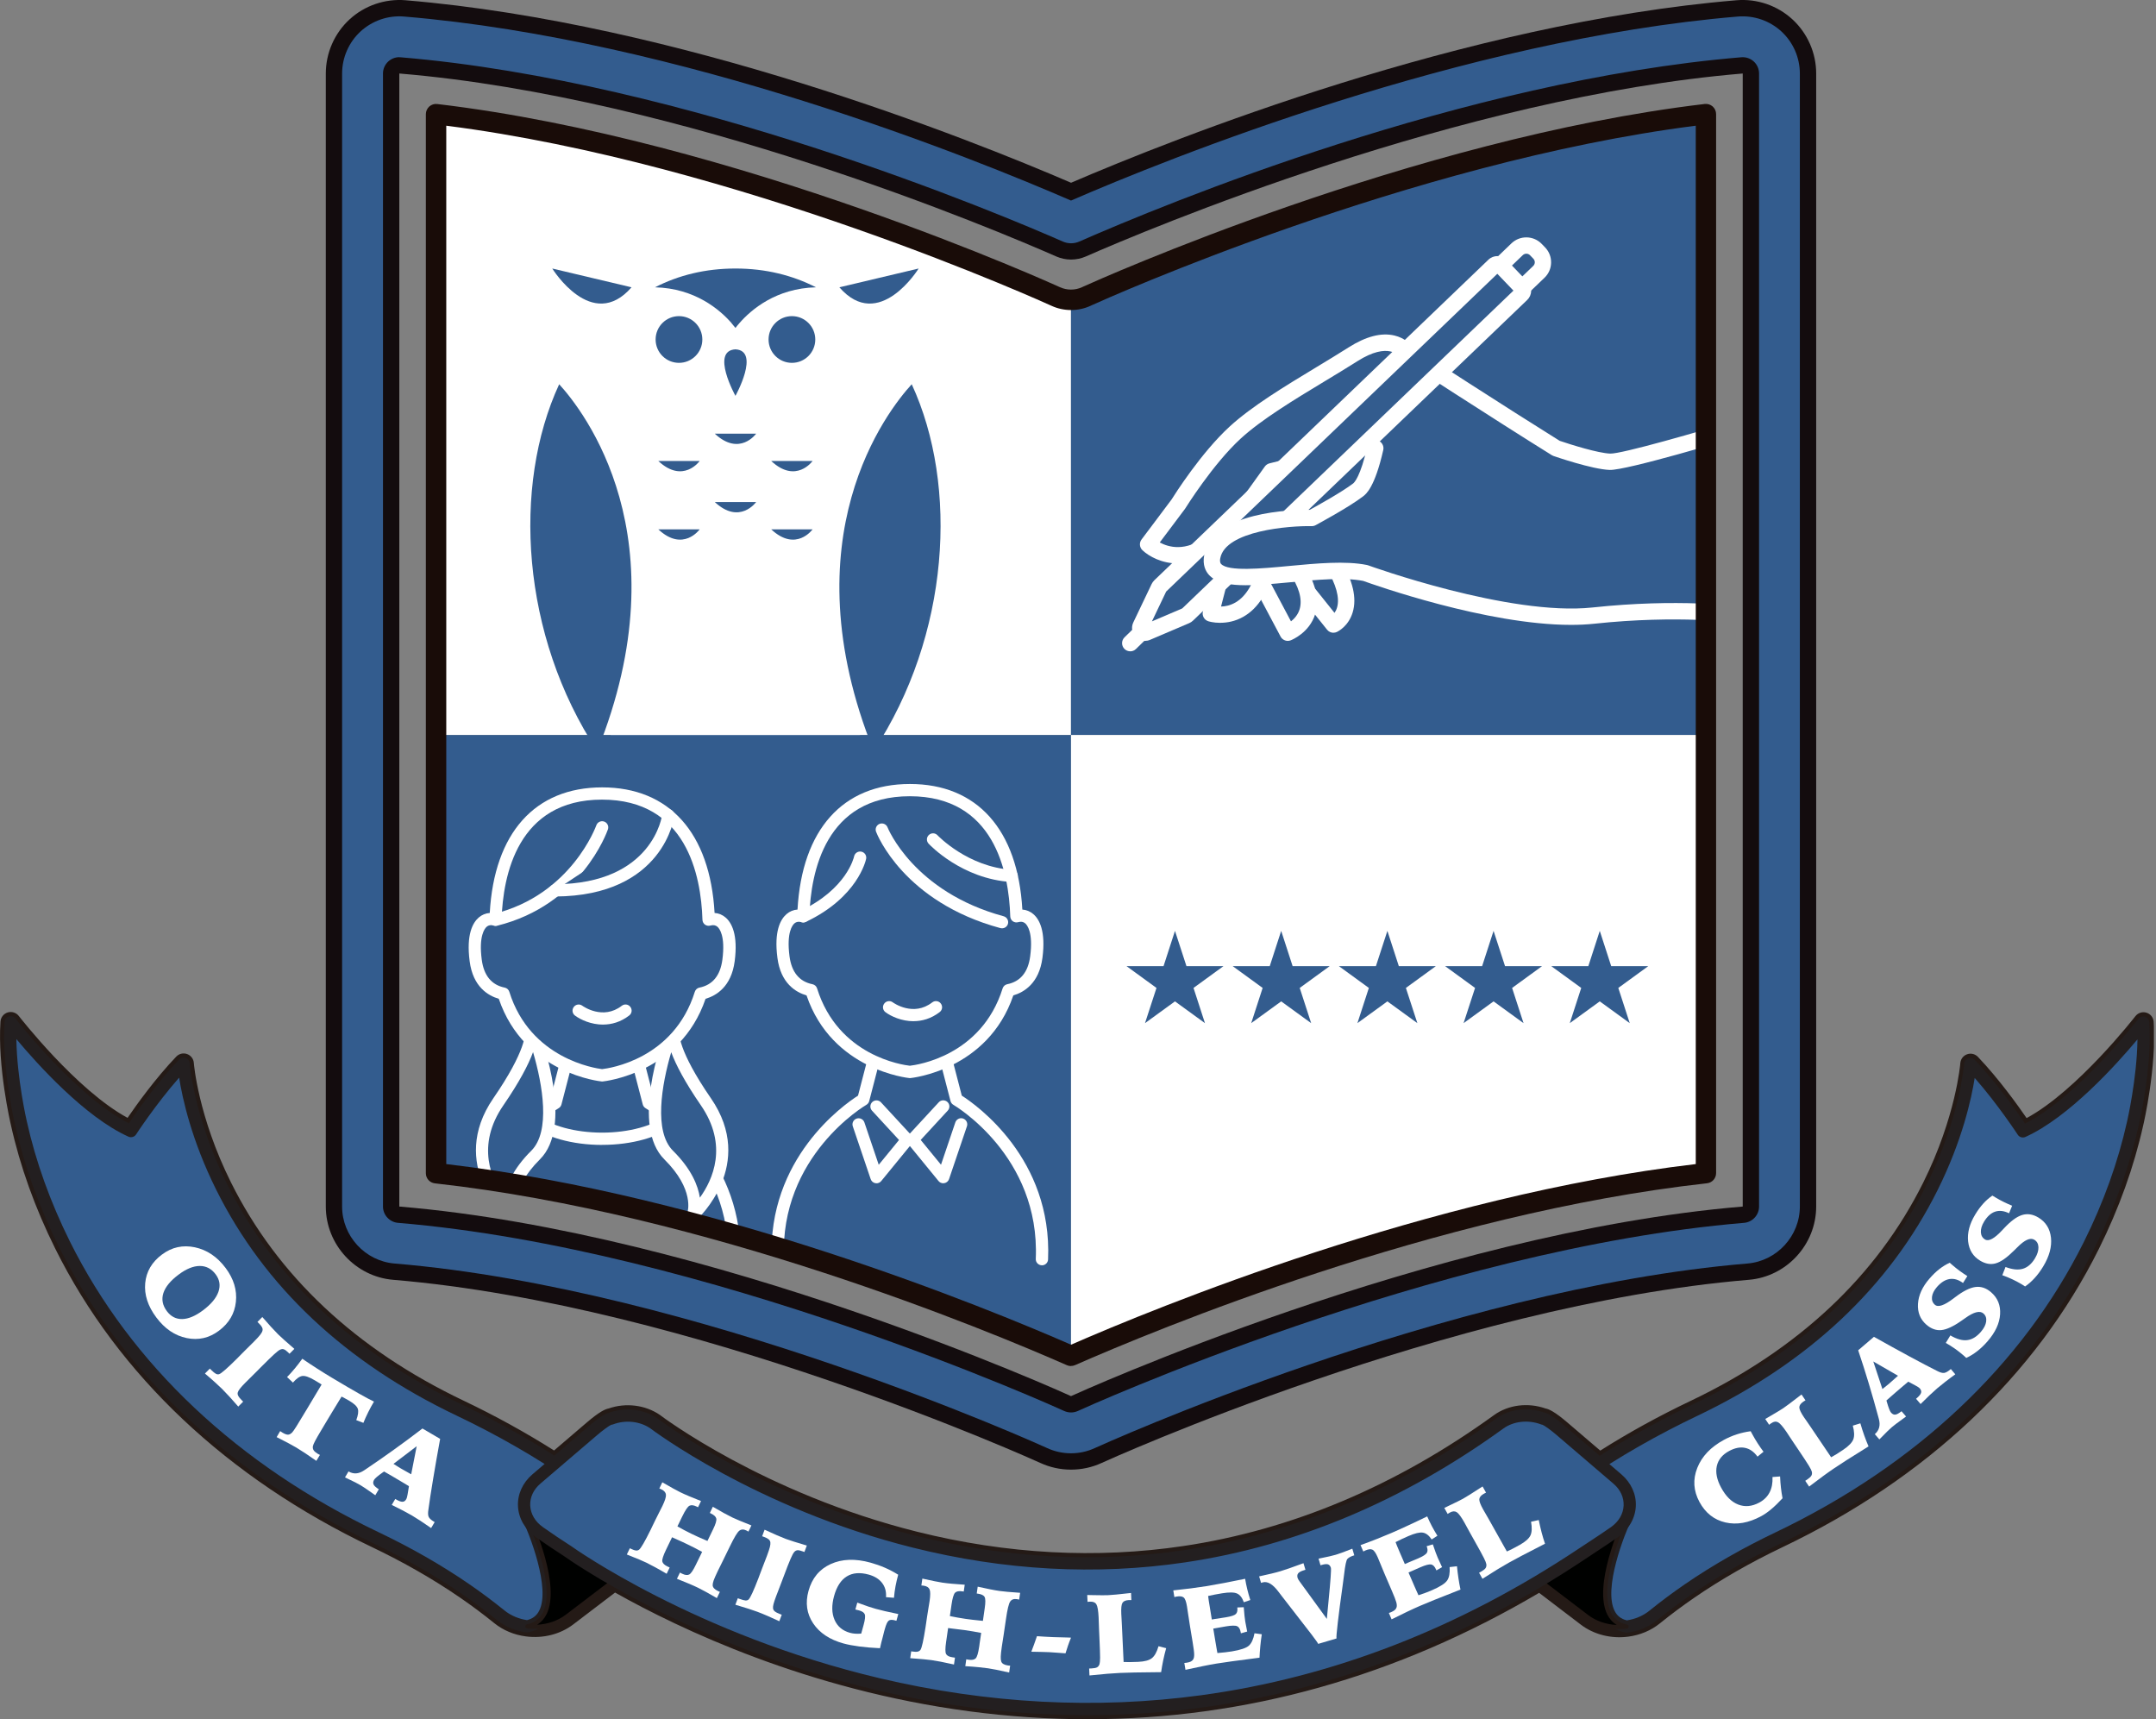 <svg width="528" height="421" viewBox="0 0 528 421" fill="none" xmlns="http://www.w3.org/2000/svg">
<rect x="0" y="0" width="528" height="421" fill="#808080" stroke="none"/>
<g clip-path="url(#clip0_0_3)">
<path d="M266.47 420.98C256.82 420.98 247.08 420.33 237.25 419.02C197.72 413.76 166.52 398.91 150.63 389.96L140.39 397.76C137.22 400.18 132.99 401.25 128.8 400.7C125.88 400.32 123.19 399.19 121.02 397.43C118.34 395.26 115.5 393.14 112.58 391.14C106.06 386.66 98.79 382.5 90.99 378.78C55.74 361.97 28.96 336.74 13.55 305.79C8.59 295.83 4.92 285.61 2.66 275.42C2.53 274.87 -0.62 261.24 0.12 250.14C0.19 249.1 0.89 248.22 1.89 247.91C2.89 247.61 3.96 247.95 4.6 248.77C4.75 248.96 18.74 266.97 31.24 273.72C33.39 270.58 38.06 264.06 43.17 258.72C43.85 258.01 44.9 257.76 45.82 258.1C46.75 258.44 47.4 259.29 47.47 260.27C47.47 260.4 48.51 273.37 56.56 289.52C67.96 312.4 87.13 330.39 113.55 342.98C121.29 346.67 128.73 350.77 135.69 355.17L143.65 348.36C146.81 345.65 148.25 345.03 149.04 344.89C153.25 343.42 158.04 344.01 161.62 346.47C161.66 346.49 161.69 346.52 161.72 346.55C161.97 346.74 187.04 365.7 224.61 375.07C246.6 380.56 268.53 381.73 289.78 378.57C316.33 374.62 341.94 363.83 365.88 346.51C369.38 343.98 374.19 343.37 378.51 344.89C379.3 345.03 380.74 345.65 383.9 348.36L391.9 355.2C398.84 350.81 406.27 346.72 414 343.04C440.42 330.45 459.59 312.46 470.99 289.58C479.03 273.43 480.07 260.46 480.08 260.33C480.15 259.34 480.8 258.49 481.73 258.16C482.66 257.82 483.7 258.07 484.38 258.78C489.48 264.12 494.15 270.64 496.31 273.78C508.8 267.03 522.8 249.02 522.95 248.83C523.59 248.01 524.66 247.66 525.66 247.97C526.65 248.27 527.36 249.16 527.43 250.2C528.16 261.3 525.02 274.93 524.88 275.51C522.62 285.67 518.95 295.89 513.99 305.85C498.58 336.79 471.8 362.03 436.55 378.84C428.76 382.56 421.49 386.71 414.96 391.2C412.04 393.21 409.2 395.32 406.52 397.49C404.35 399.25 401.66 400.38 398.74 400.76C394.55 401.31 390.33 400.24 387.15 397.82L376.93 390.03C342.01 410.61 304.99 420.97 266.54 420.97L266.47 420.98ZM150.43 384.48C150.86 384.48 151.29 384.59 151.67 384.81C166.74 393.46 197.98 408.75 237.9 414.07C286.26 420.51 332.63 410.69 375.75 384.89C376.63 384.36 377.74 384.43 378.55 385.05L390.11 393.86C392.24 395.48 395.13 396.2 398.02 395.82C400.03 395.56 401.85 394.8 403.3 393.62C406.08 391.37 409.02 389.17 412.06 387.09C418.81 382.46 426.3 378.17 434.33 374.34C468.56 358.02 494.54 333.57 509.45 303.64C514.23 294.04 517.76 284.21 519.94 274.42C519.97 274.29 521.9 265.94 522.37 257.33C516.58 264 506.12 274.94 496.43 279.3C495.31 279.81 493.98 279.42 493.31 278.38C493.26 278.3 489.25 272.16 484.23 266.19C483.18 271.76 480.78 281.08 475.42 291.83C463.51 315.74 443.56 334.49 416.11 347.58C407.99 351.45 400.21 355.78 393 360.43C392.07 361.03 390.86 360.95 390.02 360.23L380.61 352.18C379.42 351.16 378 350.11 377.45 349.82C377.31 349.79 377.17 349.75 377.03 349.7C374.22 348.63 370.98 348.98 368.77 350.57C344.14 368.39 317.76 379.49 290.36 383.54C268.44 386.79 245.83 385.55 223.18 379.88C185.19 370.36 160.4 351.85 158.71 350.57C156.4 349.01 153.17 348.67 150.45 349.7C150.31 349.75 150.17 349.79 150.03 349.82C149.48 350.1 148.06 351.15 146.87 352.17L137.5 360.18C136.66 360.9 135.45 360.98 134.52 360.38C127.3 355.71 119.51 351.38 111.37 347.5C83.92 334.41 63.96 315.66 52.06 291.75C46.71 281 44.31 271.68 43.25 266.11C38.23 272.08 34.22 278.22 34.17 278.3C33.5 279.33 32.17 279.72 31.05 279.22C21.36 274.86 10.89 263.91 5.11 257.25C5.58 265.86 7.51 274.21 7.53 274.31C9.71 284.13 13.24 293.96 18.03 303.56C32.94 333.49 58.91 357.94 93.15 374.26C101.19 378.09 108.68 382.38 115.42 387.01C118.45 389.09 121.4 391.29 124.18 393.54C125.63 394.71 127.45 395.47 129.46 395.74C132.35 396.12 135.23 395.41 137.37 393.78L148.93 384.98C149.37 384.64 149.91 384.47 150.45 384.47L150.43 384.48Z" fill="#241A16"/>
<path d="M482.52 260.53C482.52 260.53 481.57 273.87 473.18 290.72C461.53 314.11 441.96 332.48 415.03 345.33C405.07 350.08 395.74 355.43 387.28 361.23C386.64 361.67 386.02 362.12 385.39 362.56L398.52 370.73C398.52 370.73 386.47 395.91 398.36 398.29C400.73 397.98 403.03 397.07 404.89 395.56C407.63 393.34 410.5 391.2 413.49 389.15C420.12 384.6 427.5 380.37 435.42 376.6C470.16 360.04 496.54 335.19 511.7 304.76C517.54 293.04 520.69 282.6 522.39 274.96C522.39 274.96 525.6 261.25 524.88 250.39C524.88 250.39 509.07 270.88 495.41 277.03C495.41 277.03 489.29 267.63 482.53 260.55L482.52 260.53Z" fill="#335C8E"/>
<path d="M398.35 399.79C398.25 399.79 398.15 399.79 398.06 399.76C395.6 399.27 393.81 397.93 392.73 395.78C389.32 388.96 394.77 375.46 396.6 371.3L384.59 363.83C384.16 363.56 383.9 363.1 383.88 362.6C383.87 362.1 384.1 361.62 384.52 361.33L385.06 360.95C385.51 360.63 385.97 360.31 386.43 359.99C394.95 354.14 404.35 348.75 414.38 343.97C441 331.28 460.34 313.14 471.83 290.05C480 273.66 481.01 260.56 481.02 260.43C481.06 259.84 481.45 259.33 482.01 259.13C482.57 258.93 483.19 259.08 483.6 259.51C489.1 265.26 494.09 272.41 495.92 275.12C508.82 268.61 523.52 249.68 523.67 249.48C524.05 248.99 524.7 248.78 525.29 248.96C525.89 249.14 526.31 249.67 526.35 250.3C527.08 261.26 523.96 274.74 523.83 275.31C521.58 285.4 517.95 295.54 513.02 305.43C497.71 336.17 471.09 361.25 436.04 377.96C428.19 381.7 420.88 385.88 414.31 390.39C411.36 392.41 408.5 394.55 405.81 396.73C403.79 398.37 401.27 399.43 398.53 399.78C398.47 399.78 398.4 399.79 398.33 399.79H398.35ZM388.1 362.48L399.3 369.45C399.95 369.85 400.19 370.68 399.86 371.37C397.69 375.92 392.65 388.92 395.41 394.44C396.02 395.67 397 396.43 398.41 396.77C400.5 396.45 402.41 395.64 403.94 394.4C406.69 392.17 409.62 389.99 412.63 387.92C419.33 383.32 426.78 379.06 434.76 375.25C469.2 358.83 495.33 334.22 510.34 304.09C515.16 294.42 518.71 284.51 520.91 274.64C520.94 274.51 523.34 264.14 523.46 254.51C518.37 260.6 506.68 273.6 496.01 278.4C495.34 278.7 494.54 278.47 494.14 277.85C494.09 277.77 489.29 270.43 483.6 263.95C482.81 268.98 480.57 279.25 474.52 291.4C462.71 315.1 442.92 333.7 415.67 346.69C405.78 351.4 396.51 356.71 388.12 362.47C388.12 362.47 388.1 362.48 388.09 362.49L388.1 362.48Z" fill="#231F20"/>
<path d="M388.6 395.84L375.18 385.62C370.01 381.68 369.77 374.79 374.75 370.68C378.14 367.87 381.7 365.17 385.39 362.56L398.52 370.73C398.52 370.73 386.47 395.91 398.36 398.29C394.95 398.74 391.37 397.94 388.61 395.84H388.6Z" fill="#000100"/>
<path d="M396.51 398.91C393.49 398.91 390.58 397.98 388.3 396.24L374.88 386.02C372.26 384.02 370.72 381.15 370.66 378.13C370.6 375.13 371.94 372.35 374.43 370.29C377.75 367.54 381.34 364.8 385.1 362.15C385.26 362.03 385.48 362.03 385.65 362.13L398.78 370.3C399 370.43 399.08 370.71 398.97 370.94C398.89 371.11 390.98 387.8 394.52 394.88C395.31 396.47 396.6 397.42 398.45 397.79C398.69 397.84 398.86 398.05 398.85 398.3C398.85 398.55 398.66 398.75 398.42 398.78C397.78 398.86 397.15 398.9 396.51 398.9V398.91ZM388.9 395.44C390.86 396.93 393.34 397.78 395.93 397.89C394.94 397.29 394.17 396.43 393.62 395.33C390.14 388.37 396.63 373.61 397.87 370.91L385.4 363.15C381.76 365.73 378.28 368.39 375.06 371.05C372.81 372.91 371.6 375.42 371.65 378.1C371.7 380.81 373.1 383.4 375.48 385.21L388.9 395.43V395.44Z" fill="#241A16"/>
<path d="M44.95 260.47C44.95 260.47 45.9 273.81 54.29 290.66C65.94 314.05 85.51 332.42 112.44 345.27C122.4 350.02 131.73 355.37 140.19 361.17C140.83 361.61 141.45 362.06 142.08 362.5L128.95 370.67C128.95 370.67 141 395.85 129.11 398.23C126.74 397.92 124.44 397.01 122.58 395.5C119.84 393.28 116.97 391.14 113.98 389.09C107.35 384.54 99.97 380.31 92.05 376.54C57.31 359.98 30.93 335.13 15.77 304.7C9.93 292.98 6.78 282.54 5.08 274.9C5.08 274.9 1.87 261.19 2.59 250.33C2.59 250.33 18.4 270.82 32.06 276.97C32.06 276.97 38.18 267.57 44.94 260.49L44.95 260.47Z" fill="#335C8E"/>
<path d="M129.13 399.73C129.07 399.73 129 399.73 128.94 399.72C126.2 399.36 123.68 398.31 121.66 396.67C118.96 394.48 116.1 392.35 113.16 390.33C106.59 385.82 99.28 381.64 91.43 377.89C56.38 361.18 29.76 336.1 14.45 305.36C9.52 295.47 5.89 285.33 3.64 275.22C3.51 274.67 0.39 261.18 1.12 250.22C1.16 249.6 1.58 249.07 2.18 248.88C2.78 248.7 3.42 248.9 3.8 249.4C3.95 249.6 18.66 268.52 31.55 275.04C33.38 272.33 38.38 265.19 43.87 259.43C44.28 259 44.9 258.85 45.46 259.05C46.02 259.25 46.41 259.76 46.45 260.35C46.45 260.48 47.49 273.62 55.64 289.98C67.14 313.06 86.47 331.21 113.09 343.9C123.12 348.68 132.52 354.07 141.04 359.92C141.51 360.24 141.96 360.57 142.42 360.89L142.95 361.26C143.36 361.55 143.6 362.03 143.59 362.53C143.58 363.03 143.31 363.49 142.88 363.76L130.87 371.23C132.71 375.39 138.15 388.89 134.74 395.71C133.67 397.86 131.87 399.2 129.41 399.69C129.31 399.71 129.21 399.72 129.12 399.72L129.13 399.73ZM4.01 254.43C4.14 264.06 6.53 274.43 6.56 274.55C8.76 284.44 12.32 294.35 17.13 304.02C32.14 334.15 58.28 358.76 92.71 375.18C100.7 378.99 108.15 383.25 114.84 387.85C117.85 389.91 120.77 392.1 123.53 394.33C125.06 395.57 126.97 396.39 129.06 396.71C130.46 396.37 131.44 395.61 132.06 394.38C134.82 388.87 129.78 375.86 127.61 371.31C127.28 370.62 127.52 369.79 128.17 369.39L139.37 362.42C139.37 362.42 139.35 362.41 139.34 362.4C130.95 356.64 121.68 351.33 111.8 346.62C84.55 333.63 64.75 315.03 52.95 291.33C46.9 279.18 44.66 268.91 43.87 263.88C38.18 270.35 33.38 277.69 33.33 277.78C32.93 278.4 32.13 278.63 31.46 278.33C20.79 273.53 9.1 260.52 4.01 254.44V254.43Z" fill="#231F20"/>
<path d="M138.87 395.78L152.29 385.56C157.46 381.62 157.7 374.73 152.72 370.62C149.33 367.81 145.77 365.11 142.08 362.5L128.95 370.67C128.95 370.67 141 395.85 129.11 398.23C132.52 398.68 136.1 397.88 138.86 395.78H138.87Z" fill="#000100"/>
<path d="M130.97 398.85C130.34 398.85 129.7 398.81 129.06 398.73C128.82 398.7 128.63 398.5 128.63 398.25C128.63 398.01 128.79 397.79 129.03 397.74C130.88 397.37 132.17 396.42 132.96 394.83C136.5 387.75 128.59 371.05 128.51 370.89C128.4 370.66 128.48 370.38 128.7 370.25L141.83 362.08C142 361.97 142.22 361.98 142.38 362.1C146.14 364.75 149.73 367.49 153.05 370.24C155.54 372.3 156.88 375.09 156.82 378.08C156.76 381.1 155.22 383.97 152.6 385.97L139.18 396.19C136.9 397.93 133.99 398.86 130.97 398.86V398.85ZM129.6 370.85C130.84 373.55 137.33 388.3 133.85 395.27C133.3 396.37 132.53 397.23 131.54 397.83C134.13 397.72 136.61 396.87 138.57 395.38L151.99 385.16C154.37 383.35 155.76 380.76 155.82 378.05C155.87 375.37 154.66 372.86 152.41 371C149.18 368.33 145.71 365.67 142.07 363.1L129.6 370.86V370.85Z" fill="#241A16"/>
<path d="M387.43 380.48C390.45 378.47 393.15 376.73 395.38 375.16C400.07 371.86 400.4 365.82 396.1 362.15L382.22 350.28C382.22 350.28 378.83 347.37 377.9 347.37C374.48 346.07 370.32 346.36 367.29 348.55C260.75 425.65 160.16 348.55 160.16 348.55C157.08 346.44 152.98 346.07 149.55 347.37C148.63 347.37 145.23 350.28 145.23 350.28L131.35 362.15C127.06 365.82 127.38 371.86 132.07 375.16C134.08 376.57 136.43 378.17 139.11 379.9C139.11 379.9 258.62 466.31 387.41 380.48H387.43Z" fill="#335C8E"/>
<path d="M266.31 419.98C249.22 419.98 231.93 417.93 214.64 413.84C168.9 403.02 138.55 381.34 138.25 381.12C135.87 379.59 133.48 377.98 131.22 376.39C128.58 374.53 126.99 371.77 126.85 368.81C126.71 365.9 128 363.06 130.38 361.02L144.26 349.15C147.31 346.53 148.61 346.01 149.22 345.9C153.16 344.48 157.66 345.02 161.02 347.32C161.33 347.56 186.51 366.61 224.26 376.04C246.39 381.57 268.45 382.76 289.84 379.59C316.57 375.62 342.34 364.77 366.42 347.34C369.68 344.98 374.2 344.43 378.25 345.9C378.85 346 380.15 346.53 383.21 349.15L397.08 361.02C399.46 363.06 400.75 365.9 400.61 368.81C400.47 371.77 398.88 374.54 396.24 376.39C394.69 377.48 392.9 378.66 391 379.91C390.12 380.49 389.21 381.09 388.26 381.73C358.69 401.44 327.15 413.67 294.5 418.09C285.19 419.35 275.78 419.98 266.31 419.98ZM149.73 348.86C149.21 349.06 147.61 350.23 146.22 351.42L132.34 363.29C130.64 364.74 129.76 366.65 129.85 368.66C129.95 370.72 131.05 372.59 132.95 373.93C135.17 375.5 137.53 377.08 139.94 378.63C140.3 378.89 170.25 400.27 215.44 410.94C241.94 417.19 268.43 418.6 294.17 415.1C326.34 410.73 357.43 398.66 386.6 379.23C387.55 378.6 388.47 377.99 389.36 377.41C391.24 376.17 393.01 375 394.52 373.94C396.42 372.6 397.52 370.73 397.62 368.67C397.71 366.66 396.83 364.75 395.13 363.3L381.26 351.43C379.87 350.24 378.27 349.07 377.75 348.87C377.63 348.86 377.5 348.83 377.39 348.78C374.27 347.6 370.66 347.99 368.19 349.78C343.69 367.51 317.46 378.54 290.22 382.57C268.43 385.8 245.95 384.57 223.43 378.93C185.11 369.33 159.52 349.95 159.27 349.76C156.72 348.01 153.18 347.62 150.11 348.79C149.99 348.83 149.87 348.86 149.75 348.88L149.73 348.86Z" fill="#231F20"/>
<path d="M162.23 362.98C163.36 363.63 164.26 364.14 164.94 364.52C165.62 364.9 166.18 365.19 166.61 365.4C167.22 365.7 167.94 366.02 168.77 366.37C169.59 366.72 170.56 367.11 171.68 367.55L170.95 369.07L170.64 368.92C169.88 368.55 169.28 368.48 168.85 368.7C168.42 368.92 167.84 369.77 167.12 371.25L166.96 371.57L165.9 373.76C166.45 374.07 167 374.37 167.56 374.67C168.12 374.97 168.71 375.27 169.33 375.57C170.36 376.07 171.45 376.56 172.6 377.05C172.9 377.17 173.08 377.25 173.15 377.28L173.25 377.33L174.63 374.48C175.26 373.19 175.52 372.31 175.42 371.85C175.32 371.39 174.89 370.98 174.13 370.61L173.84 370.47L174.57 368.95C175.61 369.55 176.51 370.07 177.29 370.5C178.07 370.93 178.76 371.29 179.36 371.58C179.8 371.79 180.39 372.05 181.14 372.36C181.89 372.67 182.85 373.06 184.02 373.52L183.29 375.04C183.22 375 183.15 374.95 183.08 374.91C183.01 374.87 182.9 374.82 182.77 374.75C182.09 374.42 181.51 374.45 181.03 374.84C180.55 375.23 179.81 376.47 178.8 378.55L178.29 379.59L177.84 380.51L177.11 382.01C176.93 382.37 176.69 382.86 176.39 383.47C176.08 384.08 175.87 384.5 175.76 384.74C175.28 385.74 174.95 386.49 174.77 386.99C174.6 387.48 174.52 387.88 174.53 388.17C174.54 388.44 174.66 388.69 174.87 388.93C175.08 389.16 175.4 389.38 175.83 389.59C175.87 389.61 175.95 389.64 176.06 389.69C176.17 389.73 176.25 389.77 176.3 389.79L175.56 391.32C174.42 390.65 173.48 390.12 172.74 389.72C172 389.32 171.41 389.01 170.96 388.79C170.38 388.51 169.68 388.19 168.85 387.84C168.02 387.49 167 387.07 165.78 386.59L166.52 385.06C166.58 385.1 166.65 385.14 166.73 385.18C166.81 385.22 166.92 385.28 167.07 385.35C167.78 385.7 168.35 385.76 168.78 385.54C169.21 385.32 169.77 384.5 170.46 383.06L170.69 382.58L170.73 382.51L171.95 380C171.34 379.67 170.74 379.34 170.13 379.03C169.52 378.72 168.9 378.41 168.27 378.11C167.56 377.76 166.59 377.32 165.37 376.78C165.01 376.62 164.75 376.5 164.59 376.42L163.33 379.02L163.1 379.5C162.41 380.93 162.11 381.88 162.2 382.34C162.29 382.8 162.71 383.21 163.44 383.56L163.8 383.73L164 383.83L163.26 385.36C162.13 384.7 161.17 384.15 160.37 383.72C159.58 383.29 158.89 382.94 158.31 382.65C157.89 382.45 157.3 382.19 156.56 381.87C155.82 381.56 154.8 381.14 153.51 380.64L154.25 379.11L154.62 379.29C155.09 379.52 155.47 379.64 155.76 379.67C156.05 379.69 156.3 379.62 156.51 379.46C156.97 379.11 157.92 377.47 159.36 374.55C159.54 374.18 159.68 373.89 159.77 373.69L160.5 372.19C160.74 371.69 161.05 371.07 161.44 370.31C161.83 369.56 162.08 369.04 162.22 368.77C162.85 367.46 163.14 366.54 163.09 366C163.04 365.46 162.67 365.03 161.99 364.7C161.86 364.64 161.75 364.59 161.68 364.56C161.61 364.53 161.54 364.5 161.47 364.48L162.2 362.96L162.23 362.98Z" fill="white"/>
<path d="M187.25 374.57C188.38 375.09 189.37 375.54 190.22 375.91C191.07 376.28 191.83 376.59 192.49 376.84C192.98 377.02 193.63 377.24 194.43 377.49C195.23 377.74 196.28 378.06 197.59 378.45L197 380.03L196.66 379.9C196.05 379.67 195.59 379.57 195.28 379.6C194.97 379.63 194.7 379.79 194.47 380.08C194.26 380.33 193.96 380.89 193.59 381.75C193.22 382.61 192.67 384 191.95 385.94L191.36 387.5C191.18 387.97 190.95 388.58 190.66 389.33C190.37 390.07 190.18 390.58 190.07 390.86C189.75 391.72 189.53 392.37 189.42 392.82C189.31 393.26 189.28 393.61 189.32 393.87C189.36 394.14 189.51 394.38 189.77 394.59C190.03 394.8 190.48 395.02 191.1 395.26L191.45 395.39L190.85 396.98C189.82 396.5 188.85 396.06 187.92 395.66C187 395.26 186.18 394.93 185.46 394.66C184.93 394.46 184.24 394.22 183.39 393.95C182.54 393.68 181.44 393.34 180.09 392.94L180.69 391.35L181.12 391.51C181.77 391.75 182.25 391.88 182.57 391.9C182.89 391.92 183.15 391.83 183.34 391.65C183.75 391.26 184.55 389.54 185.73 386.47C185.88 386.08 185.99 385.78 186.06 385.58L186.65 384.02C186.81 383.6 187.02 383.04 187.29 382.36C187.56 381.67 187.74 381.2 187.84 380.93C188.2 379.97 188.43 379.26 188.55 378.78C188.66 378.31 188.7 377.93 188.66 377.65C188.62 377.37 188.48 377.13 188.25 376.93C188.02 376.73 187.64 376.53 187.12 376.34L186.65 376.17L187.24 374.59L187.25 374.57Z" fill="white"/>
<path d="M219.97 385.57C219.71 386.52 219.49 387.47 219.31 388.41C219.14 389.36 219.01 390.3 218.93 391.24L216.98 391.09C217.08 389.72 216.76 388.56 216.02 387.6C215.28 386.64 214.19 385.96 212.74 385.56C210.59 384.97 208.8 385.12 207.37 386.01C205.94 386.9 204.9 388.5 204.26 390.82C203.64 393.08 203.68 395.02 204.38 396.64C205.08 398.26 206.35 399.32 208.17 399.82C208.57 399.93 208.99 400 209.44 400.03C209.88 400.06 210.38 400.06 210.91 400.01L211.49 397.91C211.85 396.6 211.95 395.72 211.78 395.29C211.61 394.86 211.15 394.54 210.38 394.33C209.98 394.24 209.68 394.16 209.48 394.11L209.95 392.42C211.05 392.83 211.94 393.15 212.63 393.38C213.32 393.61 213.93 393.8 214.48 393.95C215.17 394.14 215.92 394.33 216.71 394.51C217.5 394.7 218.6 394.93 219.99 395.22L219.53 396.87L219.16 396.77C218.47 396.58 217.96 396.6 217.64 396.84C217.32 397.08 217.01 397.75 216.7 398.86L216.51 399.54L216.23 400.67C216.09 401.19 215.95 401.7 215.83 402.19C215.71 402.68 215.6 403.15 215.51 403.59C213.63 403.5 211.94 403.36 210.43 403.16C208.92 402.96 207.65 402.72 206.62 402.44C203.2 401.5 200.71 399.85 199.14 397.5C197.57 395.15 197.19 392.5 198 389.56C198.86 386.44 200.67 384.24 203.44 382.98C206.2 381.72 209.46 381.6 213.2 382.64C214.42 382.98 215.59 383.39 216.7 383.87C217.81 384.35 218.89 384.92 219.95 385.58L219.97 385.57Z" fill="white"/>
<path d="M225.87 386.54C227.14 386.82 228.16 387.03 228.92 387.19C229.68 387.35 230.3 387.46 230.78 387.53C231.45 387.63 232.24 387.72 233.13 387.8C234.02 387.88 235.06 387.96 236.26 388.04L236.02 389.71L235.68 389.66C234.84 389.54 234.25 389.65 233.9 389.99C233.55 390.33 233.26 391.32 233.02 392.95L232.97 393.31L232.62 395.72C233.23 395.85 233.85 395.97 234.48 396.08C235.11 396.19 235.76 396.3 236.44 396.4C237.57 396.56 238.76 396.7 240.01 396.82C240.33 396.85 240.53 396.87 240.6 396.88L240.71 396.9L241.16 393.77C241.37 392.35 241.35 391.43 241.12 391.03C240.89 390.62 240.35 390.36 239.51 390.24L239.2 390.19L239.44 388.52C240.61 388.78 241.63 389 242.5 389.17C243.37 389.34 244.13 389.48 244.8 389.57C245.28 389.64 245.93 389.71 246.73 389.78C247.53 389.85 248.57 389.93 249.83 390.02L249.59 391.69C249.51 391.67 249.43 391.65 249.35 391.63C249.27 391.61 249.16 391.59 249.01 391.57C248.26 391.46 247.72 391.67 247.38 392.18C247.04 392.7 246.7 394.1 246.37 396.39L246.2 397.54L246.05 398.55L245.81 400.2C245.75 400.6 245.67 401.14 245.56 401.81C245.45 402.48 245.38 402.95 245.34 403.22C245.18 404.32 245.09 405.14 245.08 405.66C245.06 406.18 245.11 406.58 245.21 406.86C245.3 407.12 245.49 407.32 245.76 407.48C246.04 407.64 246.41 407.75 246.87 407.82C246.92 407.82 247 407.83 247.12 407.84C247.24 407.84 247.33 407.86 247.38 407.86L247.14 409.54C245.85 409.25 244.8 409.02 243.97 408.86C243.15 408.7 242.49 408.58 242 408.51C241.36 408.42 240.6 408.33 239.7 408.24C238.81 408.15 237.7 408.06 236.4 407.98L236.64 406.3C236.71 406.32 236.79 406.34 236.88 406.35C236.97 406.37 237.09 406.39 237.25 406.41C238.03 406.52 238.6 406.41 238.94 406.08C239.28 405.74 239.57 404.79 239.8 403.21L239.88 402.68V402.6L240.29 399.84C239.61 399.7 238.94 399.58 238.26 399.47C237.59 399.36 236.91 399.25 236.21 399.15C235.43 399.04 234.37 398.91 233.04 398.76C232.65 398.71 232.36 398.68 232.19 398.65L231.78 401.51L231.7 402.04C231.47 403.62 231.47 404.61 231.7 405.02C231.93 405.43 232.44 405.69 233.25 405.81L233.65 405.87L233.87 405.9L233.63 407.58C232.35 407.29 231.27 407.06 230.38 406.89C229.49 406.72 228.73 406.59 228.09 406.5C227.63 406.43 226.99 406.36 226.19 406.29C225.39 406.21 224.29 406.13 222.91 406.03L223.15 404.35L223.56 404.41C224.08 404.49 224.48 404.49 224.76 404.42C225.04 404.35 225.26 404.21 225.42 403.99C225.75 403.52 226.16 401.67 226.66 398.45C226.72 398.04 226.76 397.73 226.8 397.51L227.04 395.86C227.12 395.31 227.23 394.62 227.37 393.79C227.51 392.95 227.6 392.39 227.65 392.09C227.86 390.65 227.86 389.68 227.65 389.19C227.44 388.69 226.96 388.39 226.21 388.28C226.06 388.26 225.95 388.25 225.87 388.24C225.79 388.24 225.72 388.23 225.64 388.23L225.88 386.56L225.87 386.54Z" fill="white"/>
<path d="M252.57 404.45C252.79 403.9 253.01 403.31 253.23 402.69C253.45 402.07 253.69 401.39 253.95 400.64C254.56 400.68 255.16 400.72 255.76 400.76C256.36 400.8 257.08 400.83 257.93 400.87C258.65 400.9 259.88 400.94 261.63 400.97C261.92 400.98 262.14 400.99 262.29 401C262.02 401.66 261.77 402.31 261.55 402.96C261.32 403.6 261.12 404.23 260.94 404.84C260.38 404.81 259.64 404.75 258.73 404.68C257.82 404.61 257.24 404.57 257.01 404.56C256.49 404.54 255.87 404.52 255.13 404.5C254.39 404.48 253.54 404.47 252.58 404.45H252.57Z" fill="white"/>
<path d="M266.25 390.56C266.58 390.56 267.06 390.56 267.68 390.59C269.51 390.63 270.74 390.63 271.37 390.6C272.31 390.56 273.9 390.41 276.15 390.15C276.53 390.1 276.81 390.07 276.99 390.06L277.07 391.8C276.99 391.8 276.9 391.8 276.82 391.8C276.74 391.8 276.61 391.8 276.45 391.8C275.67 391.84 275.15 392.06 274.89 392.48C274.63 392.9 274.54 393.79 274.6 395.15C274.61 395.38 274.63 395.81 274.67 396.43C274.71 397.05 274.74 397.56 274.75 397.95L275.17 406.96C275.6 406.99 276.09 407 276.64 406.99C277.2 406.99 277.89 406.97 278.73 406.93C280.31 406.86 281.44 406.55 282.1 406.02C282.77 405.49 283.31 404.51 283.72 403.1L285.59 403.58C285.31 404.61 285.06 405.61 284.86 406.58C284.66 407.55 284.49 408.51 284.36 409.45C281.41 409.47 279.25 409.5 277.87 409.53C276.49 409.56 275.3 409.6 274.29 409.64C273.37 409.68 272.35 409.75 271.23 409.84C270.11 409.93 268.64 410.07 266.81 410.26L266.73 408.56L267.27 408.54C267.91 408.51 268.38 408.42 268.66 408.27C268.94 408.12 269.14 407.86 269.27 407.48C269.36 407.19 269.4 406.67 269.41 405.91C269.41 405.15 269.36 403.48 269.24 400.89L269.16 399.11C269.14 398.68 269.12 398.12 269.1 397.43C269.08 396.74 269.06 396.28 269.05 396.03C268.97 394.39 268.79 393.33 268.51 392.86C268.23 392.38 267.71 392.16 266.98 392.19C266.81 392.19 266.67 392.21 266.59 392.21C266.5 392.21 266.42 392.23 266.34 392.24L266.26 390.56H266.25Z" fill="white"/>
<path d="M287.34 389.43C288.86 389.27 290.31 389.11 291.69 388.93C293.07 388.75 294.32 388.57 295.44 388.39C296.79 388.17 298.23 387.91 299.76 387.62C301.28 387.33 303.01 386.99 304.93 386.59C305.07 387.45 305.25 388.32 305.46 389.18C305.67 390.05 305.92 390.92 306.2 391.79L304.61 392.33C304.22 391.22 303.67 390.51 302.94 390.19C302.22 389.87 301 389.86 299.28 390.14C298.68 390.24 298.1 390.34 297.53 390.45C296.96 390.56 296.41 390.68 295.87 390.8C295.91 391.16 295.96 391.54 296.02 391.94C296.08 392.34 296.17 392.91 296.3 393.66L296.54 395.14L296.77 396.56L297.53 396.43C297.92 396.37 298.42 396.29 299.03 396.2C299.64 396.11 300.05 396.05 300.26 396.01C301.52 395.8 302.32 395.54 302.66 395.21C302.99 394.88 303.11 394.35 303.01 393.61L304.59 393.55C304.66 394.44 304.73 395.15 304.78 395.67C304.84 396.19 304.9 396.65 304.96 397.04C305.01 397.34 305.12 397.94 305.3 398.83C305.36 399.13 305.4 399.35 305.43 399.51L303.89 399.94L303.85 399.71C303.72 398.92 303.43 398.42 302.99 398.21C302.55 398 301.63 398.01 300.24 398.24C300.02 398.28 299.62 398.35 299.04 398.45C298.46 398.55 297.98 398.64 297.61 398.7L297.13 398.78L297.37 400.25L297.71 402.31C297.77 402.69 297.84 403.08 297.91 403.48C297.98 403.89 298.06 404.32 298.14 404.77C298.83 404.72 299.47 404.66 300.05 404.59C300.63 404.52 301.17 404.45 301.66 404.37C303.79 404.02 305.18 403.55 305.84 402.97C306.5 402.38 306.96 401.37 307.22 399.93L309.01 400.17C308.85 401.21 308.73 402.21 308.64 403.17C308.55 404.12 308.49 405.04 308.45 405.91C305.61 406.27 303.37 406.57 301.73 406.79C300.09 407.02 298.8 407.21 297.86 407.36C296.91 407.52 295.81 407.72 294.59 407.97C293.36 408.22 291.94 408.52 290.32 408.88L290.04 407.2C290.11 407.19 290.21 407.18 290.34 407.17C290.46 407.17 290.55 407.15 290.61 407.14C291.06 407.07 291.4 406.97 291.65 406.84C291.9 406.71 292.09 406.53 292.22 406.31C292.38 406.04 292.46 405.64 292.45 405.1C292.45 404.56 292.31 403.53 292.06 402.01L291.93 401.23L291.7 399.85L291.39 397.96C291.28 397.31 291.18 396.64 291.08 395.92C291.05 395.77 291.04 395.67 291.03 395.63C290.98 395.3 290.91 394.88 290.84 394.37C290.76 393.86 290.71 393.5 290.68 393.31C290.49 392.17 290.23 391.46 289.88 391.17C289.53 390.88 288.95 390.8 288.14 390.94C288.09 390.94 288.01 390.97 287.88 391C287.75 391.03 287.66 391.05 287.6 391.06L287.33 389.4L287.34 389.43Z" fill="white"/>
<path d="M308.35 386C309.47 385.76 310.47 385.54 311.36 385.32C312.25 385.11 312.98 384.91 313.55 384.74C314.16 384.56 314.87 384.33 315.69 384.04C316.51 383.76 317.68 383.33 319.22 382.77L319.7 384.39L319.36 384.49C318.65 384.7 318.17 384.95 317.93 385.24C317.69 385.53 317.65 385.91 317.78 386.38C317.81 386.49 317.87 386.62 317.96 386.77C318.05 386.93 318.16 387.09 318.28 387.25L324.94 396.41C325.04 395.35 325.18 393.92 325.35 392.11C325.85 387.02 326.04 384.28 325.93 383.9C325.79 383.44 325.55 383.16 325.21 383.05C324.87 382.94 324.33 383 323.6 383.22L323.39 383.28L322.91 381.66C324.07 381.43 324.96 381.24 325.57 381.1C326.18 380.96 326.69 380.83 327.11 380.71C327.54 380.58 328.05 380.41 328.62 380.2C329.19 379.99 330.05 379.66 331.18 379.22L331.66 380.84C331.26 380.96 330.92 381.09 330.64 381.24C330.36 381.39 330.14 381.55 329.98 381.72C329.7 382.01 329.43 383.28 329.17 385.51C329.03 386.65 328.91 387.56 328.81 388.24C328.3 391.84 327.91 394.85 327.63 397.25C327.35 399.65 327.24 400.96 327.31 401.17V401.2L322.82 402.53C322.77 402.35 322.22 401.57 321.17 400.19C320.12 398.81 317.74 395.74 314.03 390.98C313.8 390.69 313.5 390.29 313.11 389.78C311.7 387.89 310.4 387.12 309.19 387.48L308.83 387.59L308.35 385.97V386Z" fill="white"/>
<path d="M333.16 378.36C334.6 377.84 335.97 377.32 337.26 376.81C338.55 376.3 339.72 375.82 340.76 375.37C342.02 374.83 343.35 374.23 344.76 373.57C346.17 372.92 347.76 372.17 349.52 371.31C349.87 372.11 350.25 372.91 350.66 373.7C351.08 374.49 351.53 375.27 352.02 376.05L350.61 376.96C349.96 375.98 349.25 375.42 348.47 375.29C347.69 375.16 346.5 375.44 344.91 376.13C344.35 376.37 343.81 376.61 343.29 376.86C342.77 377.1 342.26 377.35 341.77 377.61C341.9 377.95 342.04 378.3 342.19 378.68C342.34 379.05 342.57 379.58 342.87 380.28L343.47 381.66L344.04 382.98L344.75 382.67C345.11 382.51 345.58 382.32 346.15 382.08C346.72 381.84 347.1 381.68 347.3 381.6C348.47 381.09 349.18 380.64 349.43 380.24C349.67 379.84 349.66 379.3 349.38 378.61L350.9 378.16C351.19 379.01 351.42 379.68 351.6 380.17C351.78 380.66 351.95 381.09 352.11 381.45C352.23 381.73 352.48 382.28 352.87 383.11C353 383.39 353.09 383.59 353.16 383.74L351.77 384.54L351.68 384.32C351.36 383.58 350.96 383.17 350.48 383.08C350 382.99 349.11 383.22 347.82 383.78C347.62 383.87 347.25 384.03 346.71 384.27C346.17 384.51 345.73 384.71 345.38 384.86L344.94 385.05L345.53 386.41L346.36 388.33C346.51 388.68 346.67 389.04 346.84 389.42C347.01 389.8 347.19 390.2 347.38 390.62C348.04 390.4 348.64 390.19 349.19 389.99C349.74 389.78 350.24 389.58 350.7 389.38C352.68 388.52 353.91 387.73 354.41 387C354.91 386.27 355.11 385.18 355.01 383.72L356.81 383.52C356.91 384.57 357.04 385.57 357.18 386.52C357.32 387.47 357.49 388.37 357.67 389.23C355 390.27 352.9 391.1 351.37 391.72C349.84 392.34 348.63 392.84 347.75 393.22C346.86 393.6 345.85 394.07 344.72 394.6C343.59 395.14 342.28 395.78 340.8 396.52L340.13 394.96C340.2 394.93 340.29 394.9 340.41 394.86C340.53 394.82 340.61 394.79 340.66 394.77C341.07 394.59 341.39 394.41 341.6 394.22C341.81 394.03 341.95 393.81 342.02 393.56C342.11 393.26 342.09 392.85 341.95 392.33C341.81 391.81 341.43 390.84 340.82 389.43L340.51 388.71L339.96 387.43L339.2 385.67C338.94 385.07 338.68 384.44 338.41 383.77C338.35 383.63 338.31 383.54 338.3 383.5C338.17 383.2 338 382.8 337.81 382.32C337.61 381.84 337.47 381.51 337.4 381.33C336.94 380.27 336.51 379.65 336.1 379.46C335.69 379.27 335.11 379.33 334.36 379.66C334.32 379.68 334.24 379.72 334.13 379.78C334.02 379.84 333.93 379.88 333.87 379.91L333.2 378.36H333.16Z" fill="white"/>
<path d="M353.71 369.24C354.01 369.09 354.43 368.89 354.99 368.62C356.64 367.84 357.74 367.29 358.3 366.98C359.12 366.52 360.47 365.67 362.37 364.43C362.68 364.22 362.92 364.07 363.08 363.98L363.93 365.5C363.85 365.53 363.78 365.57 363.7 365.6C363.62 365.64 363.52 365.7 363.37 365.78C362.69 366.16 362.33 366.6 362.28 367.09C362.24 367.58 362.55 368.42 363.22 369.61C363.33 369.81 363.54 370.18 363.86 370.72C364.17 371.26 364.42 371.7 364.62 372.04L369.03 379.9C369.42 379.73 369.87 379.52 370.36 379.27C370.86 379.02 371.47 378.69 372.2 378.28C373.58 377.5 374.45 376.73 374.81 375.95C375.17 375.17 375.21 374.06 374.95 372.62L376.84 372.2C377.05 373.25 377.28 374.25 377.53 375.21C377.78 376.17 378.06 377.1 378.37 378C375.75 379.34 373.82 380.34 372.6 380.98C371.38 381.63 370.33 382.19 369.45 382.68C368.65 383.13 367.77 383.65 366.81 384.23C365.85 384.82 364.6 385.6 363.05 386.59L362.22 385.11L362.69 384.85C363.25 384.53 363.63 384.25 363.81 383.98C363.99 383.72 364.06 383.39 364 383C363.95 382.7 363.76 382.21 363.42 381.53C363.09 380.85 362.28 379.38 361.01 377.12L360.14 375.57C359.93 375.19 359.66 374.7 359.33 374.1C359 373.5 358.78 373.09 358.66 372.87C357.86 371.44 357.22 370.58 356.75 370.28C356.28 369.98 355.72 370.01 355.08 370.37C354.93 370.46 354.81 370.52 354.74 370.57C354.66 370.62 354.59 370.66 354.53 370.71L353.71 369.24Z" fill="white"/>
<path d="M428.74 350.46L429.14 351.2C429.55 351.95 429.98 352.69 430.44 353.4C430.9 354.12 431.38 354.81 431.88 355.48L430.41 356.68C429.53 355.47 428.5 354.75 427.31 354.52C426.13 354.29 424.84 354.55 423.44 355.31C421.79 356.2 420.79 357.43 420.44 358.99C420.1 360.55 420.44 362.3 421.49 364.24C422.64 366.38 424.04 367.77 425.69 368.41C427.33 369.05 429.05 368.89 430.84 367.93C431.99 367.31 432.83 366.48 433.37 365.43C433.91 364.39 434.15 363.13 434.08 361.67L435.94 361.53C435.98 362.5 436.05 363.43 436.15 364.31C436.25 365.19 436.38 366.05 436.54 366.87C435.55 367.94 434.63 368.83 433.78 369.54C432.94 370.25 432.11 370.83 431.31 371.26C428.23 372.92 425.31 373.43 422.54 372.79C419.77 372.15 417.65 370.47 416.19 367.77C414.72 365.05 414.54 362.27 415.66 359.44C416.78 356.61 418.96 354.31 422.21 352.56C423.2 352.03 424.23 351.58 425.31 351.23C426.39 350.88 427.52 350.62 428.72 350.46H428.74Z" fill="white"/>
<path d="M432.29 347.47C432.57 347.3 432.98 347.06 433.52 346.75C435.1 345.83 436.15 345.19 436.68 344.84C437.46 344.31 438.74 343.36 440.52 341.97C440.82 341.73 441.04 341.56 441.19 341.46L442.16 342.9C442.09 342.94 442.01 342.98 441.94 343.02C441.87 343.06 441.76 343.13 441.63 343.22C440.98 343.66 440.66 344.12 440.65 344.61C440.65 345.1 441.03 345.91 441.79 347.04C441.92 347.23 442.16 347.58 442.52 348.09C442.88 348.6 443.16 349.02 443.39 349.35L448.44 356.83C448.82 356.63 449.24 356.38 449.72 356.09C450.19 355.8 450.78 355.42 451.47 354.95C452.78 354.06 453.58 353.22 453.88 352.42C454.17 351.62 454.13 350.51 453.75 349.09L455.6 348.52C455.89 349.55 456.21 350.53 456.54 351.46C456.87 352.4 457.23 353.3 457.6 354.17C455.1 355.73 453.26 356.87 452.1 357.62C450.94 358.36 449.94 359.02 449.11 359.58C448.35 360.1 447.51 360.68 446.6 361.35C445.69 362.01 444.51 362.9 443.05 364.01L442.1 362.6L442.55 362.3C443.08 361.94 443.43 361.62 443.6 361.34C443.76 361.06 443.8 360.73 443.71 360.35C443.63 360.06 443.4 359.59 443.01 358.94C442.62 358.29 441.7 356.89 440.25 354.74L439.25 353.26C439.01 352.9 438.7 352.44 438.32 351.86C437.94 351.29 437.69 350.9 437.55 350.69C436.63 349.33 435.93 348.52 435.43 348.26C434.94 348 434.39 348.07 433.78 348.49C433.64 348.59 433.53 348.66 433.46 348.72C433.39 348.77 433.32 348.83 433.26 348.88L432.32 347.48L432.29 347.47Z" fill="white"/>
<path d="M455.09 330.62L458.92 327.34C462.06 329.1 465 330.72 467.75 332.21C470.5 333.69 472.7 334.84 474.33 335.66C475.11 336.07 475.71 336.24 476.12 336.18C476.54 336.11 477.04 335.83 477.64 335.32L477.75 335.22L478.85 336.52C477.93 337.19 477.09 337.81 476.34 338.4C475.59 338.99 474.95 339.5 474.42 339.95C473.9 340.4 473.29 340.95 472.59 341.61C471.9 342.27 471.15 343 470.35 343.8L469.24 342.51L469.39 342.38C469.99 341.86 470.35 341.43 470.46 341.07C470.57 340.71 470.48 340.35 470.17 339.99C470.08 339.89 469.94 339.77 469.76 339.65C469.58 339.53 469.37 339.4 469.13 339.28L467.34 338.32C466.96 338.63 466.56 338.97 466.12 339.34C465.68 339.71 465.03 340.26 464.17 341.01C463.85 341.29 463.5 341.58 463.14 341.91C462.77 342.23 462.39 342.57 461.98 342.93C462.01 343.03 462.04 343.17 462.1 343.34C462.51 344.74 462.84 345.58 463.1 345.88C463.43 346.26 463.78 346.44 464.16 346.39C464.54 346.35 465.04 346.07 465.68 345.56L466.79 346.85C465.62 347.7 464.82 348.28 464.39 348.61C463.96 348.94 463.6 349.22 463.33 349.45C463.02 349.71 462.66 350.05 462.24 350.45C461.82 350.85 461.16 351.52 460.25 352.46L459.14 351.17C460.22 350.24 460.55 349.01 460.13 347.46C460.07 347.23 460.02 347.06 459.99 346.94C459.26 344.22 458.48 341.51 457.67 338.81C456.86 336.11 455.99 333.38 455.06 330.62H455.09ZM458.76 333.37L461 340.13C461.24 339.94 461.54 339.69 461.91 339.4C462.28 339.11 462.51 338.91 462.6 338.84C462.96 338.53 463.57 337.99 464.44 337.21C464.61 337.05 464.73 336.94 464.82 336.87L458.77 333.38L458.76 333.37Z" fill="white"/>
<path d="M477.48 309.2L478.14 309.77C478.74 310.29 479.34 310.77 479.96 311.22C480.57 311.67 481.19 312.08 481.8 312.47L480.74 314.16C479.63 313.35 478.54 313.02 477.45 313.19C476.37 313.36 475.34 314.01 474.35 315.14C473.63 315.97 473.23 316.78 473.14 317.57C473.05 318.36 473.29 319 473.85 319.49C474.64 320.18 476.18 319.65 478.45 317.91C478.6 317.79 478.73 317.69 478.82 317.63C480.76 316.15 482.41 315.32 483.77 315.14C485.13 314.96 486.41 315.38 487.61 316.42C489.23 317.82 489.96 319.62 489.82 321.83C489.68 324.04 488.66 326.23 486.77 328.41C485.97 329.34 485.13 330.14 484.25 330.83C483.37 331.52 482.47 332.08 481.53 332.51C481.44 332.42 481.35 332.33 481.25 332.24C481.16 332.15 481 332.02 480.8 331.84C480.15 331.28 479.47 330.75 478.75 330.24C478.03 329.74 477.28 329.27 476.52 328.83L477.64 326.99C479.17 327.9 480.53 328.29 481.73 328.15C482.93 328.02 484.05 327.35 485.09 326.15C485.86 325.27 486.3 324.41 486.41 323.59C486.52 322.77 486.3 322.11 485.73 321.62C484.87 320.87 483.4 321.24 481.32 322.73C480.92 323.01 480.61 323.23 480.39 323.38C478.38 324.79 476.73 325.56 475.45 325.69C474.17 325.82 472.94 325.38 471.78 324.38C470.27 323.07 469.58 321.37 469.71 319.26C469.84 317.16 470.78 315.09 472.53 313.08C473.31 312.18 474.1 311.41 474.92 310.77C475.74 310.13 476.6 309.6 477.5 309.19L477.48 309.2Z" fill="white"/>
<path d="M487.95 292.77L488.7 293.22C489.38 293.63 490.06 294 490.74 294.33C491.42 294.66 492.1 294.97 492.77 295.24L492.01 297.09C490.78 296.48 489.64 296.35 488.61 296.69C487.58 297.03 486.67 297.86 485.89 299.14C485.32 300.08 485.07 300.95 485.11 301.74C485.16 302.54 485.5 303.13 486.14 303.51C487.04 304.05 488.46 303.27 490.41 301.16C490.54 301.01 490.65 300.9 490.73 300.82C492.39 299.03 493.87 297.93 495.18 297.52C496.49 297.11 497.83 297.31 499.18 298.12C501.01 299.22 502.04 300.87 502.28 303.07C502.51 305.27 501.89 307.6 500.4 310.07C499.77 311.12 499.08 312.06 498.33 312.89C497.58 313.72 496.79 314.43 495.94 315.01C495.84 314.94 495.73 314.86 495.62 314.79C495.51 314.72 495.34 314.61 495.1 314.47C494.37 314.03 493.6 313.62 492.8 313.25C492 312.88 491.19 312.54 490.36 312.25L491.15 310.24C492.81 310.87 494.22 311.02 495.38 310.68C496.54 310.34 497.53 309.49 498.35 308.14C498.95 307.14 499.24 306.22 499.21 305.4C499.18 304.57 498.85 303.96 498.2 303.57C497.22 302.98 495.84 303.6 494.04 305.42C493.69 305.77 493.42 306.04 493.23 306.22C491.49 307.95 490 309 488.75 309.35C487.51 309.7 486.23 309.48 484.91 308.68C483.2 307.65 482.23 306.09 481.99 303.99C481.76 301.89 482.33 299.7 483.71 297.42C484.32 296.4 484.98 295.51 485.67 294.74C486.36 293.97 487.12 293.31 487.94 292.75L487.95 292.77Z" fill="white"/>
<path d="M39.69 307.18C42.09 305.38 44.77 304.8 47.73 305.42C50.68 306.05 53.19 307.73 55.25 310.48C57.24 313.14 58.08 315.91 57.77 318.78C57.46 321.65 56.08 324.01 53.61 325.85C51.21 327.65 48.56 328.24 45.69 327.64C42.81 327.04 40.35 325.36 38.29 322.61C36.21 319.83 35.3 317.03 35.56 314.2C35.82 311.38 37.19 309.03 39.69 307.17V307.18ZM52.81 312.03C51.78 310.66 50.48 309.98 48.91 309.99C47.33 310 45.61 310.7 43.75 312.1C41.75 313.59 40.51 315.1 40.01 316.63C39.52 318.15 39.8 319.63 40.87 321.06C41.86 322.38 43.11 323.02 44.64 322.99C46.16 322.95 47.86 322.24 49.71 320.85C51.69 319.37 52.95 317.86 53.49 316.32C54.03 314.78 53.8 313.35 52.81 312.03Z" fill="white"/>
<path d="M64.25 322.5C65.07 323.44 65.79 324.25 66.41 324.94C67.03 325.62 67.6 326.22 68.1 326.72C68.47 327.09 68.97 327.55 69.6 328.11C70.23 328.67 71.06 329.39 72.09 330.29L70.9 331.49L70.65 331.24C70.19 330.78 69.81 330.5 69.51 330.4C69.22 330.3 68.9 330.34 68.57 330.5C68.27 330.64 67.78 331.03 67.09 331.66C66.4 332.29 65.33 333.34 63.87 334.8L62.69 335.99C62.33 336.35 61.87 336.81 61.3 337.37C60.73 337.93 60.34 338.31 60.14 338.52C59.49 339.17 59.03 339.68 58.75 340.04C58.47 340.4 58.3 340.71 58.23 340.96C58.15 341.22 58.19 341.5 58.35 341.8C58.5 342.1 58.82 342.49 59.29 342.95L59.55 343.21L58.35 344.42C57.61 343.56 56.9 342.76 56.22 342.02C55.54 341.28 54.93 340.64 54.39 340.1C53.98 339.7 53.45 339.2 52.79 338.6C52.13 338 51.27 337.24 50.19 336.33L51.39 335.12L51.71 335.44C52.2 335.93 52.59 336.24 52.87 336.39C53.15 336.54 53.42 336.57 53.68 336.48C54.21 336.3 55.65 335.05 57.98 332.73C58.27 332.44 58.5 332.21 58.65 332.05L59.83 330.86C60.15 330.54 60.57 330.12 61.09 329.61C61.62 329.09 61.98 328.73 62.18 328.53C62.9 327.8 63.41 327.25 63.71 326.86C64.01 326.47 64.2 326.15 64.27 325.87C64.35 325.6 64.32 325.32 64.19 325.04C64.06 324.76 63.8 324.43 63.4 324.04L63.05 323.69L64.24 322.49L64.25 322.5Z" fill="white"/>
<path d="M68.61 350.43C68.69 350.48 68.79 350.54 68.92 350.63C69.05 350.72 69.14 350.78 69.19 350.81C69.74 351.14 70.19 351.3 70.52 351.3C70.85 351.3 71.2 351.11 71.56 350.75C71.75 350.55 72.1 350.05 72.61 349.24C73.12 348.43 73.96 347.05 75.13 345.09L78.76 339.02C78.52 338.87 78.28 338.71 78.03 338.56C77.78 338.41 77.49 338.23 77.15 338.03C75.75 337.19 74.71 336.83 74.03 336.93C73.35 337.03 72.59 337.57 71.74 338.55L70.3 337.19C70.93 336.56 71.55 335.87 72.17 335.12C72.79 334.38 73.41 333.57 74.03 332.71C75.29 333.57 76.52 334.38 77.72 335.15C78.92 335.92 80.14 336.68 81.37 337.41C84.14 339.07 86.35 340.36 88 341.29C89.64 342.22 90.84 342.85 91.59 343.2C91.08 344.05 90.61 344.91 90.18 345.78C89.74 346.66 89.35 347.53 88.99 348.41L87.25 347.74C87.7 346.53 87.83 345.61 87.64 345C87.45 344.39 86.75 343.72 85.54 343C85.34 342.88 85.09 342.74 84.78 342.57C84.47 342.4 84.09 342.2 83.65 341.97C82.64 343.62 81.86 344.9 81.3 345.83C80.74 346.75 80.22 347.62 79.74 348.42L78.87 349.88C78.03 351.28 77.46 352.27 77.16 352.85C76.86 353.43 76.68 353.85 76.63 354.11C76.56 354.49 76.63 354.82 76.8 355.1C76.98 355.38 77.31 355.67 77.8 355.97C77.86 356 77.94 356.05 78.06 356.11C78.18 356.17 78.27 356.22 78.35 356.26L77.47 357.71C76.49 357.02 75.59 356.4 74.76 355.85C73.93 355.3 73.2 354.84 72.55 354.45C72.07 354.16 71.43 353.81 70.63 353.38C69.83 352.96 68.87 352.46 67.75 351.9L68.61 350.43Z" fill="white"/>
<path d="M103.44 349.78L107.79 352.33C107.14 355.87 106.56 359.18 106.05 362.27C105.54 365.36 105.16 367.8 104.92 369.62C104.78 370.49 104.81 371.11 105.01 371.48C105.21 371.85 105.64 372.24 106.32 372.63L106.45 372.71L105.58 374.17C104.65 373.52 103.79 372.93 102.99 372.41C102.19 371.89 101.49 371.45 100.9 371.1C100.3 370.75 99.58 370.35 98.74 369.91C97.9 369.47 96.96 369 95.94 368.5L96.8 367.04L96.97 367.14C97.65 367.54 98.18 367.74 98.56 367.73C98.94 367.73 99.25 367.52 99.48 367.11C99.55 366.99 99.61 366.83 99.67 366.62C99.73 366.41 99.78 366.17 99.82 365.91L100.15 363.91C99.73 363.65 99.28 363.38 98.79 363.09C98.3 362.8 97.56 362.36 96.58 361.78C96.21 361.57 95.82 361.34 95.4 361.09C94.98 360.85 94.53 360.59 94.06 360.32C93.97 360.38 93.86 360.46 93.71 360.56C92.52 361.4 91.83 361.99 91.63 362.33C91.37 362.77 91.33 363.16 91.49 363.5C91.65 363.84 92.08 364.23 92.77 364.67L91.91 366.13C90.73 365.3 89.92 364.73 89.47 364.43C89.02 364.13 88.64 363.88 88.33 363.7C87.98 363.49 87.55 363.26 87.03 362.99C86.51 362.72 85.67 362.31 84.49 361.76L85.35 360.3C86.58 361.02 87.86 360.93 89.18 360.03C89.37 359.9 89.52 359.8 89.63 359.73C91.96 358.16 94.28 356.55 96.57 354.9C98.86 353.26 101.16 351.55 103.47 349.78H103.44ZM102.03 354.14L96.36 358.45C96.62 358.61 96.95 358.82 97.35 359.07C97.75 359.32 98 359.48 98.11 359.54C98.51 359.78 99.23 360.18 100.25 360.75C100.45 360.86 100.6 360.94 100.7 361L102.04 354.15L102.03 354.14Z" fill="white"/>
<path d="M262.29 359.86C259.68 359.86 257.15 359.31 254.77 358.22C253.93 357.84 169.58 319.5 96.29 313.38C87.04 312.61 79.79 304.73 79.79 295.44V18C79.79 12.98 81.91 8.15 85.6 4.75C89.3 1.35 94.29 -0.35 99.29 0.06C166.18 5.64 237.1 33.89 262.3 44.75C287.56 33.89 358.64 5.62 425.29 0.06C430.29 -0.36 435.28 1.35 438.97 4.75C442.66 8.15 444.78 12.98 444.78 18V295.44C444.78 304.73 437.53 312.61 428.28 313.38C354.99 319.5 270.64 357.83 269.8 358.22C267.43 359.31 264.9 359.86 262.29 359.86ZM97.79 18V295.44C174.39 301.83 261.42 341.46 262.29 341.86C263.16 341.46 350.19 301.83 426.79 295.44V18C357.66 23.77 280.65 56.33 265.92 62.8C263.61 63.81 260.98 63.81 258.68 62.8C243.99 56.34 167.2 23.79 97.8 18H97.79Z" fill="url(#paint0_radial_0_3)"/>
<path d="M262.29 355.86C260.26 355.86 258.29 355.43 256.44 354.58C255.59 354.19 170.78 315.58 96.62 309.39C89.42 308.79 83.78 302.66 83.78 295.44V18C83.78 14.1 85.43 10.34 88.3 7.7C91.18 5.06 95.05 3.72 98.95 4.05C166.71 9.7 238.77 38.89 262.29 49.11C285.87 38.88 358.11 9.69 425.62 4.05C429.51 3.73 433.39 5.06 436.26 7.7C439.13 10.34 440.78 14.1 440.78 18V295.44C440.78 302.66 435.14 308.79 427.94 309.39C353.78 315.58 268.97 354.19 268.12 354.58C266.28 355.43 264.31 355.86 262.28 355.86H262.29ZM97.79 14C96.79 14 95.82 14.38 95.08 15.06C94.26 15.81 93.79 16.89 93.79 18V295.44C93.79 297.5 95.4 299.25 97.46 299.43C173.37 305.76 259.76 345.1 260.62 345.5C261.68 345.98 262.91 345.98 263.96 345.5C264.82 345.1 351.21 305.77 427.12 299.43C429.18 299.26 430.79 297.51 430.79 295.44V18C430.79 16.88 430.32 15.81 429.5 15.06C428.68 14.31 427.57 13.93 426.46 14.02C358.45 19.7 285.15 49.99 264.31 59.15C263.03 59.71 261.57 59.71 260.29 59.15C245.5 52.64 168.17 19.87 98.13 14.03C98.02 14.03 97.91 14.02 97.8 14.02L97.79 14Z" fill="#335C8E"/>
<path d="M262.29 73.42C261.01 73.42 259.72 73.15 258.53 72.6C257.71 72.22 179.34 36.52 106.79 27.96V179.98H262.29V73.42Z" fill="white"/>
<path d="M266.01 72.61C264.83 73.15 263.56 73.42 262.28 73.42V179.98H417.78V27.95C346.75 36.35 269.86 70.86 266.42 72.42L266.01 72.61Z" fill="#335C8E"/>
<path d="M221.44 94.09C216.6 83.62 209.32 75.21 199.83 70.36C190.05 70.6 183.96 75.83 181.09 79.12C180.71 79.56 180.38 79.96 180.11 80.31C179.84 79.96 179.52 79.56 179.13 79.12C176.27 75.84 170.17 70.6 160.39 70.36C150.89 75.22 143.62 83.62 138.78 94.09C144.66 100.51 169.17 131.58 148.1 183.89C155.86 195.67 166.46 206.02 180.1 213.51C193.74 206.03 204.34 195.68 212.1 183.89C191.04 131.58 215.54 100.51 221.42 94.09H221.44Z" fill="white"/>
<path d="M179.13 79.11C179.51 79.55 179.84 79.95 180.11 80.3C180.38 79.95 180.7 79.55 181.09 79.11C183.95 75.83 190.05 70.59 199.83 70.35C194.06 67.4 187.48 65.75 180.12 65.75C172.76 65.75 166.17 67.39 160.41 70.35C170.19 70.59 176.28 75.82 179.15 79.11H179.13Z" fill="#335C8E"/>
<path d="M223.28 94.09C217.4 100.51 192.89 131.58 213.96 183.89C232.6 155.57 234.8 119 223.28 94.09Z" fill="#335C8E"/>
<path d="M136.94 94.09C125.42 118.99 127.62 155.57 146.26 183.89C167.32 131.58 142.82 100.51 136.94 94.09Z" fill="#335C8E"/>
<path d="M205.56 70.35L224.97 65.75C224.97 65.75 215.26 81.49 205.56 70.35Z" fill="#335C8E"/>
<path d="M154.66 70.35L135.25 65.75C135.25 65.75 144.96 81.49 154.66 70.35Z" fill="#335C8E"/>
<path d="M166.28 88.85C169.439 88.85 172 86.289 172 83.13C172 79.971 169.439 77.41 166.28 77.41C163.121 77.41 160.56 79.971 160.56 83.13C160.56 86.289 163.121 88.85 166.28 88.85Z" fill="#335C8E"/>
<path d="M193.94 88.85C197.099 88.85 199.66 86.289 199.66 83.13C199.66 79.971 197.099 77.41 193.94 77.41C190.781 77.41 188.22 79.971 188.22 83.13C188.22 86.289 190.781 88.85 193.94 88.85Z" fill="#335C8E"/>
<path d="M180.11 85.54C173.96 85.87 180.11 96.93 180.11 96.93C180.11 96.93 186.26 85.88 180.11 85.54Z" fill="#335C8E"/>
<path d="M175.05 106.19H185.18C185.18 106.19 181.13 111.86 175.05 106.19Z" fill="#335C8E"/>
<path d="M161.22 112.88H171.35C171.35 112.88 167.3 118.55 161.22 112.88Z" fill="#335C8E"/>
<path d="M188.87 112.88H199C199 112.88 194.95 118.55 188.87 112.88Z" fill="#335C8E"/>
<path d="M175.05 122.93H185.18C185.18 122.93 181.13 128.6 175.05 122.93Z" fill="#335C8E"/>
<path d="M161.22 129.62H171.35C171.35 129.62 167.3 135.29 161.22 129.62Z" fill="#335C8E"/>
<path d="M188.87 129.62H199C199 129.62 194.95 135.29 188.87 129.62Z" fill="#335C8E"/>
<path d="M106.79 179.98V287.28C174.45 294.78 245.2 324.49 262.29 332.01V179.99H106.79V179.98Z" fill="#335C8E"/>
<path d="M262.29 332C279.38 324.48 350.13 294.77 417.79 287.27V179.97H262.29V331.99V332Z" fill="white"/>
<path d="M287.75 227.94L290.56 236.57H299.63L292.29 241.91L295.09 250.53L287.75 245.2L280.41 250.53L283.22 241.91L275.88 236.57H284.95L287.75 227.94Z" fill="#335C8E"/>
<path d="M313.76 227.94L316.56 236.57H325.64L318.3 241.91L321.1 250.53L313.76 245.2L306.42 250.53L309.22 241.91L301.88 236.57H310.96L313.76 227.94Z" fill="#335C8E"/>
<path d="M339.77 227.94L342.57 236.57H351.64L344.3 241.91L347.11 250.53L339.77 245.2L332.43 250.53L335.23 241.91L327.89 236.57H336.96L339.77 227.94Z" fill="#335C8E"/>
<path d="M365.77 227.94L368.58 236.57H377.65L370.31 241.91L373.11 250.53L365.77 245.2L358.43 250.53L361.24 241.91L353.9 236.57H362.97L365.77 227.94Z" fill="#335C8E"/>
<path d="M391.78 227.94L394.58 236.57H403.66L396.32 241.91L399.12 250.53L391.78 245.2L384.44 250.53L387.24 241.91L379.9 236.57H388.98L391.78 227.94Z" fill="#335C8E"/>
<mask id="mask0_0_3" style="mask-type:luminance" maskUnits="userSpaceOnUse" x="262" y="27" width="156" height="153">
<path d="M266.01 72.61C264.83 73.15 263.56 73.42 262.28 73.42V179.98H417.78V27.95C346.75 36.35 269.86 70.86 266.42 72.42L266.01 72.61Z" fill="white"/>
</mask>
<g mask="url(#mask0_0_3)">
<path d="M315.66 139.33L326.55 152.93C326.55 152.93 333.55 149.65 326.56 138.16" fill="#335C8E"/>
<path d="M326.56 154.94C325.97 154.94 325.39 154.68 325 154.19L314.11 140.59C313.42 139.73 313.56 138.47 314.42 137.78C315.28 137.09 316.54 137.23 317.23 138.09L326.82 150.07C327.07 149.72 327.3 149.27 327.46 148.7C328.11 146.37 327.21 143.08 324.86 139.2C324.29 138.26 324.59 137.03 325.53 136.45C326.47 135.88 327.7 136.18 328.28 137.12C331.32 142.12 332.33 146.44 331.27 149.94C330.25 153.33 327.7 154.6 327.41 154.74C327.14 154.87 326.85 154.93 326.56 154.93V154.94Z" fill="white"/>
<path d="M305.39 136.12L315.38 154.93C315.38 154.93 325.61 150.97 317.22 138.8" fill="#335C8E"/>
<path d="M315.38 156.93C314.66 156.93 313.97 156.54 313.61 155.87L303.62 137.06C303.1 136.08 303.47 134.87 304.45 134.36C305.43 133.84 306.64 134.21 307.15 135.19L316.16 152.15C316.96 151.52 317.87 150.54 318.28 149.16C319.01 146.71 318.1 143.61 315.57 139.94C314.94 139.03 315.17 137.79 316.08 137.16C316.99 136.53 318.23 136.76 318.86 137.67C322.14 142.42 323.22 146.69 322.09 150.37C320.67 154.98 316.28 156.72 316.1 156.79C315.86 156.88 315.62 156.93 315.38 156.93Z" fill="white"/>
<path d="M296.7 132.81C287.97 139.65 281.16 133.29 281.16 133.29L288.56 123.43C288.56 123.43 295.36 112.44 302.5 105.9C309.63 99.36 321.7 92.85 331.37 86.73C341.04 80.6 344.46 86.36 344.46 86.36C344.46 86.36 366.61 100.75 381.08 109.75C381.08 109.75 390.21 112.92 394.27 113.06C398.32 113.2 427.6 104.28 427.6 104.28" fill="#335C8E"/>
<path d="M288.42 137.97C284.53 137.97 281.41 136.25 279.8 134.75C279.05 134.05 278.95 132.9 279.57 132.09L286.92 122.3C287.6 121.21 294.14 110.85 301.16 104.43C306.57 99.47 314.61 94.61 322.38 89.91C325.16 88.23 327.79 86.64 330.31 85.04C334.54 82.36 338.3 81.39 341.51 82.16C343.93 82.74 345.3 84.15 345.88 84.89C348.63 86.67 368.61 99.62 381.96 107.94C384.59 108.84 391.36 110.97 394.35 111.07C397.06 111.17 415.84 105.79 427.03 102.38C428.09 102.06 429.2 102.65 429.53 103.71C429.85 104.77 429.26 105.88 428.2 106.21C423.26 107.72 398.37 115.18 394.21 115.07C389.9 114.92 380.82 111.78 380.44 111.65C380.3 111.6 380.17 111.54 380.04 111.46C365.72 102.55 343.61 88.19 343.39 88.05C343.13 87.88 342.92 87.66 342.76 87.39C342.68 87.27 340.13 83.57 332.46 88.42C329.91 90.04 327.14 91.71 324.46 93.33C316.85 97.93 308.99 102.69 303.87 107.37C297.02 113.65 290.35 124.37 290.28 124.48C290.25 124.53 290.21 124.58 290.18 124.63L284.02 132.83C286.15 133.98 290.39 135.23 295.48 131.24C296.35 130.56 297.61 130.71 298.29 131.58C298.97 132.45 298.82 133.71 297.95 134.39C294.57 137.04 291.29 137.98 288.43 137.98L288.42 137.97Z" fill="white"/>
<path d="M302.4 127.5L296.52 150.22C296.52 150.22 306.72 153.49 310.16 138.33" fill="#335C8E"/>
<path d="M298.84 152.51C297.15 152.51 296 152.15 295.91 152.12C294.9 151.8 294.32 150.74 294.59 149.71L300.47 126.99C300.75 125.92 301.83 125.28 302.91 125.56C303.98 125.84 304.62 126.93 304.34 128L299.03 148.52C300.02 148.5 301.28 148.27 302.57 147.52C305.22 145.98 307.12 142.74 308.22 137.89C308.46 136.81 309.54 136.14 310.61 136.38C311.69 136.62 312.36 137.7 312.12 138.77C310.75 144.8 308.19 148.92 304.5 151.02C302.45 152.19 300.42 152.5 298.85 152.5L298.84 152.51Z" fill="white"/>
<path d="M305.02 124.26L311.36 115.41L320.87 113.06" fill="#335C8E"/>
<path d="M305.02 126.26C304.62 126.26 304.21 126.14 303.86 125.88C302.96 125.24 302.76 123.99 303.4 123.09L309.75 114.24C310.03 113.85 310.43 113.58 310.89 113.46L320.4 111.11C321.47 110.84 322.56 111.5 322.82 112.57C323.09 113.64 322.43 114.73 321.36 114.99L312.57 117.16L306.65 125.41C306.26 125.95 305.65 126.24 305.02 126.24V126.26Z" fill="white"/>
<path d="M276.79 159.48C276.27 159.48 275.75 159.28 275.36 158.88C274.59 158.09 274.61 156.82 275.4 156.05L281.67 149.94C282.46 149.17 283.73 149.18 284.5 149.98C285.27 150.77 285.25 152.04 284.46 152.81L278.19 158.92C277.8 159.3 277.3 159.49 276.79 159.49V159.48Z" fill="white"/>
<path d="M371.557 61.03L367.444 64.976C366.148 66.219 366.106 68.276 367.348 69.571L368.165 70.423C369.408 71.718 371.465 71.761 372.76 70.518L376.874 66.572C378.169 65.33 378.212 63.273 376.969 61.977L376.152 61.126C374.91 59.83 372.852 59.788 371.557 61.03Z" fill="#335C8E"/>
<path d="M370.5 73.42C370.5 73.42 370.43 73.42 370.39 73.42C368.99 73.39 367.68 72.82 366.71 71.81L365.89 70.96C364.92 69.95 364.4 68.62 364.43 67.22C364.46 65.82 365.03 64.51 366.04 63.54L370.15 59.59C372.24 57.58 375.57 57.65 377.58 59.74L378.4 60.59C379.37 61.6 379.89 62.93 379.86 64.34C379.83 65.74 379.26 67.05 378.24 68.02L374.13 71.96C373.15 72.91 371.86 73.42 370.5 73.42ZM373.8 62.12C373.49 62.12 373.18 62.24 372.93 62.47L368.82 66.42C368.32 66.9 368.31 67.69 368.78 68.19L369.6 69.04C369.83 69.28 370.14 69.42 370.48 69.42C370.81 69.42 371.13 69.3 371.37 69.07L375.48 65.12C375.72 64.89 375.86 64.58 375.87 64.24C375.87 63.91 375.75 63.59 375.52 63.35L374.7 62.5C374.45 62.24 374.13 62.12 373.8 62.12Z" fill="white"/>
<path d="M283.84 143.87L279.36 153.28C279.15 153.72 279.24 154.24 279.58 154.59C279.92 154.94 280.43 155.05 280.88 154.86L290.47 150.77C290.6 150.72 290.71 150.64 290.81 150.54L372.65 72.03C373.11 71.59 373.12 70.85 372.68 70.39L370.13 67.73L367.58 65.07C367.13 64.61 366.4 64.59 365.94 65.03L284.1 143.54C284 143.64 283.92 143.75 283.86 143.87H283.84Z" fill="#335C8E"/>
<path d="M280.42 156.94C279.57 156.94 278.73 156.6 278.12 155.97C277.21 155.02 276.98 153.6 277.54 152.42L282.03 143.01C282.19 142.67 282.42 142.36 282.69 142.09L364.52 63.58C365.78 62.38 367.78 62.42 368.99 63.68L374.09 69C374.67 69.61 374.99 70.4 374.97 71.24C374.96 72.09 374.61 72.88 374 73.46L292.16 151.97C291.88 152.24 291.57 152.44 291.22 152.59L281.63 156.68C281.24 156.85 280.82 156.93 280.4 156.93L280.42 156.94ZM285.58 144.87L282.11 152.15L289.53 148.98L370.64 71.16L366.69 67.04L285.58 144.86V144.87Z" fill="white"/>
<path d="M336.81 109.75C335.9 113.76 334.47 118.53 332.6 119.96C329.21 122.57 321.26 126.83 321.26 126.83C321.26 126.83 298.75 126.34 296.87 136.33C294.99 146.32 321.46 137.69 334.37 140.31C334.37 140.31 369.13 153.01 390.21 150.74C411.29 148.47 425.89 150.52 425.89 150.52" fill="#335C8E"/>
<path d="M384.75 153.01C364.11 153.01 336.41 143.17 333.83 142.24C329.16 141.33 322.48 141.96 316.02 142.57C306.6 143.46 299.16 144.16 296.08 140.78C295.29 139.92 294.45 138.38 294.9 135.96C296.92 125.22 316.6 124.81 320.76 124.83C322.47 123.9 328.6 120.51 331.38 118.38C331.67 118.16 333.18 116.69 334.86 109.31C335.1 108.23 336.17 107.56 337.25 107.8C338.33 108.05 339 109.12 338.76 110.19C336.68 119.35 334.53 121 333.82 121.54C330.34 124.21 322.54 128.41 322.21 128.59C321.91 128.75 321.57 128.85 321.22 128.83C315.82 128.72 300.11 129.92 298.84 136.7C298.66 137.67 298.94 137.97 299.04 138.09C300.78 139.99 309.02 139.22 315.65 138.59C322.47 137.95 329.51 137.28 334.77 138.35C334.87 138.37 334.96 138.4 335.06 138.43C335.4 138.55 369.63 150.94 390 148.75C411.09 146.48 425.56 148.45 426.17 148.54C427.26 148.69 428.03 149.7 427.87 150.8C427.72 151.89 426.71 152.66 425.61 152.5C425.47 152.48 410.98 150.52 390.42 152.73C388.61 152.92 386.71 153.01 384.74 153.01H384.75Z" fill="white"/>
</g>
<mask id="mask1_0_3" style="mask-type:luminance" maskUnits="userSpaceOnUse" x="106" y="179" width="157" height="154">
<path d="M106.79 179.98V287.28C174.45 294.78 245.2 324.49 262.29 332.01V179.99H106.79V179.98Z" fill="white"/>
</mask>
<g mask="url(#mask1_0_3)">
<path d="M179.79 309.15C180.93 282.61 158.86 270.07 158.86 270.07L155.48 257.04H139.43L136.05 270.07C136.05 270.07 113.98 282.62 115.12 309.15" fill="#335C8E"/>
<path d="M179.79 310.65C179.79 310.65 179.75 310.65 179.72 310.65C178.89 310.61 178.25 309.91 178.29 309.09C179.38 283.82 158.33 271.5 158.12 271.37C157.77 271.17 157.51 270.83 157.41 270.44L154.32 258.54H140.59L137.5 270.44C137.4 270.83 137.14 271.17 136.79 271.37C136.58 271.49 115.53 283.82 116.62 309.09C116.66 309.92 116.01 310.62 115.19 310.65C114.34 310.67 113.66 310.04 113.63 309.22C112.56 284.49 131.25 271.35 134.76 269.11L137.99 256.67C138.16 256.01 138.76 255.55 139.44 255.55H155.49C156.17 255.55 156.77 256.01 156.94 256.67L160.17 269.11C163.68 271.35 182.36 284.49 181.3 309.22C181.27 310.03 180.6 310.66 179.8 310.66L179.79 310.65Z" fill="white"/>
<path d="M164.37 274.16C160.91 276.97 154.63 278.85 147.45 278.85C140.27 278.85 133.99 276.97 130.53 274.16" fill="#335C8E"/>
<path d="M147.46 280.35C140.15 280.35 133.47 278.47 129.6 275.32C128.96 274.8 128.86 273.85 129.38 273.21C129.9 272.57 130.85 272.47 131.49 272.99C134.79 275.68 140.91 277.34 147.46 277.34C154.01 277.34 160.13 275.67 163.43 272.98C164.07 272.46 165.02 272.56 165.54 273.2C166.06 273.84 165.97 274.79 165.32 275.31C161.45 278.46 154.77 280.34 147.46 280.34V280.35Z" fill="white"/>
<path d="M129.8 250.9C129.8 250.9 139.48 274.58 131.16 282.83C122.84 291.09 125.16 297.42 125.16 297.42C125.16 297.42 111.47 285.13 122.05 269.77C132.63 254.41 129.8 250.89 129.8 250.89V250.9Z" fill="#335C8E"/>
<path d="M125.15 298.92C124.79 298.92 124.44 298.79 124.16 298.54C124.01 298.41 109.62 285.18 120.82 268.92C128.88 257.22 128.78 252.88 128.59 251.91C128.53 251.75 128.47 251.6 128.41 251.46C128.13 250.77 128.39 249.98 129.04 249.6C129.68 249.22 130.5 249.37 130.97 249.95C131.15 250.17 131.37 250.55 131.52 251.16C133.21 255.59 140.32 275.86 132.22 283.89C124.79 291.27 126.5 296.69 126.58 296.92C126.8 297.57 126.56 298.29 125.99 298.66C125.74 298.83 125.45 298.91 125.16 298.91L125.15 298.92ZM130.54 257.64C129.4 260.71 127.22 264.91 123.29 270.63C116.48 280.51 120.4 288.95 123.52 293.26C123.97 290.34 125.55 286.29 130.11 281.77C134.86 277.06 132.9 265.62 130.55 257.64H130.54Z" fill="white"/>
<path d="M165.12 250.9C165.12 250.9 155.44 274.58 163.76 282.83C172.08 291.09 169.76 297.42 169.76 297.42C169.76 297.42 183.45 285.13 172.87 269.77C162.29 254.41 165.12 250.89 165.12 250.89V250.9Z" fill="#335C8E"/>
<path d="M169.76 298.92C169.47 298.92 169.18 298.83 168.92 298.66C168.35 298.27 168.12 297.55 168.35 296.9C168.42 296.69 170.14 291.27 162.7 283.89C154.6 275.85 161.71 255.59 163.4 251.16C163.54 250.55 163.77 250.17 163.95 249.95C164.42 249.37 165.24 249.22 165.88 249.6C166.52 249.98 166.79 250.77 166.51 251.46C166.45 251.61 166.39 251.76 166.33 251.91C166.15 252.88 166.04 257.22 174.1 268.92C185.3 285.18 170.91 298.4 170.76 298.54C170.48 298.79 170.12 298.92 169.76 298.92ZM164.38 257.65C162.03 265.63 160.07 277.06 164.81 281.77C169.37 286.29 170.95 290.35 171.4 293.26C174.51 288.95 178.44 280.51 171.63 270.63C167.7 264.92 165.52 260.72 164.38 257.65Z" fill="white"/>
<path d="M173.56 225.21C173 206.78 164.78 194.31 147.46 194.31C130.14 194.31 121.93 206.78 121.36 225.21C118.04 224.25 115.49 227.49 116.5 235.2C117.25 240.93 120.62 242.77 123.32 243.32C129.06 261.69 147.47 263.32 147.47 263.32C147.47 263.32 165.88 261.69 171.62 243.32C174.31 242.78 177.68 240.94 178.43 235.2C179.44 227.49 176.89 224.26 173.57 225.21H173.56Z" fill="#335C8E"/>
<path d="M147.46 264.81C147.46 264.81 147.37 264.81 147.33 264.81C147.14 264.79 128.4 262.93 122.15 244.57C119.52 243.8 115.83 241.62 115.02 235.39C114.16 228.85 115.76 225.95 117.25 224.66C118.02 224 118.94 223.62 119.94 223.55C121.04 203.98 131 192.8 147.47 192.8C163.94 192.8 173.9 203.98 175 223.55C175.99 223.62 176.91 223.99 177.69 224.66C179.18 225.94 180.78 228.85 179.92 235.39C179.1 241.61 175.41 243.8 172.79 244.57C166.54 262.92 147.8 264.79 147.61 264.81C147.57 264.81 147.52 264.81 147.48 264.81H147.46ZM120.26 226.54C119.85 226.54 119.5 226.67 119.19 226.93C118.71 227.34 117.21 229.14 117.98 234.99C118.49 238.88 120.38 241.18 123.6 241.83C124.14 241.94 124.57 242.33 124.73 242.85C129.86 259.28 145.85 261.6 147.45 261.79C149.21 261.59 164.99 259.39 170.16 242.85C170.32 242.33 170.76 241.93 171.29 241.83C174.51 241.18 176.4 238.88 176.91 234.99C177.68 229.14 176.17 227.34 175.7 226.93C175.24 226.53 174.66 226.44 173.95 226.64C173.5 226.77 173.03 226.68 172.65 226.41C172.28 226.14 172.05 225.71 172.03 225.24C171.69 214.24 168.05 195.8 147.43 195.8C126.81 195.8 123.17 214.25 122.83 225.24C122.82 225.7 122.59 226.13 122.21 226.41C121.83 226.68 121.36 226.77 120.91 226.64C120.67 226.57 120.44 226.53 120.23 226.53L120.26 226.54Z" fill="white"/>
<path d="M121.36 225.21C141.33 220.29 147.46 202.58 147.46 202.58L121.36 225.21Z" fill="#335C8E"/>
<path d="M121.36 226.71C120.69 226.71 120.07 226.25 119.9 225.57C119.7 224.77 120.19 223.95 121 223.76C139.9 219.1 145.98 202.26 146.04 202.09C146.31 201.31 147.17 200.9 147.95 201.17C148.73 201.44 149.15 202.29 148.88 203.08C148.62 203.83 142.25 221.62 121.72 226.68C121.6 226.71 121.48 226.72 121.36 226.72V226.71Z" fill="white"/>
<path d="M163.67 199.63C163.67 199.63 161.61 217.9 135.96 218.02L163.67 199.63Z" fill="#335C8E"/>
<path d="M135.96 219.52C135.13 219.52 134.46 218.85 134.46 218.03C134.46 217.2 135.12 216.53 135.95 216.52C159.98 216.41 162.15 199.63 162.17 199.46C162.26 198.64 163.01 198.04 163.83 198.14C164.65 198.23 165.25 198.97 165.15 199.8C165.13 200 162.63 219.4 135.96 219.52Z" fill="white"/>
<path d="M141.72 247.47C141.72 247.47 147.59 251.81 153.2 247.47H141.72Z" fill="#335C8E"/>
<path d="M147.7 250.89C144.77 250.89 142.2 249.7 140.82 248.68C140.15 248.19 140.01 247.25 140.51 246.58C141 245.91 141.94 245.77 142.6 246.26C142.82 246.42 147.66 249.85 152.27 246.28C152.93 245.77 153.87 245.89 154.37 246.55C154.88 247.21 154.76 248.15 154.1 248.65C151.98 250.29 149.74 250.88 147.69 250.88L147.7 250.89Z" fill="white"/>
<path d="M255.16 308.32C256.31 281.78 234.23 269.24 234.23 269.24L230.85 256.21H214.8L211.42 269.24C211.42 269.24 189.35 281.79 190.49 308.32" fill="#335C8E"/>
<path d="M255.16 309.82C255.16 309.82 255.12 309.82 255.09 309.82C254.26 309.78 253.62 309.08 253.66 308.26C254.75 282.99 233.7 270.67 233.49 270.54C233.14 270.34 232.88 270 232.78 269.61L229.69 257.71H215.96L212.87 269.61C212.77 270 212.51 270.34 212.16 270.54C211.95 270.66 190.9 282.99 191.99 308.26C192.03 309.09 191.38 309.79 190.56 309.82C189.72 309.85 189.03 309.21 189 308.39C187.93 283.66 206.62 270.52 210.13 268.28L213.36 255.83C213.53 255.17 214.13 254.71 214.81 254.71H230.86C231.54 254.71 232.14 255.17 232.31 255.83L235.54 268.28C239.05 270.52 257.73 283.66 256.67 308.39C256.64 309.2 255.97 309.83 255.17 309.83L255.16 309.82Z" fill="white"/>
<path d="M248.93 224.38C248.37 205.95 240.15 193.48 222.83 193.48C205.51 193.48 197.3 205.95 196.73 224.38C193.41 223.42 190.86 226.66 191.87 234.37C192.62 240.1 195.99 241.94 198.69 242.49C204.43 260.86 222.84 262.49 222.84 262.49C222.84 262.49 241.25 260.86 246.99 242.49C249.68 241.95 253.05 240.11 253.8 234.37C254.81 226.66 252.26 223.43 248.94 224.38H248.93Z" fill="#335C8E"/>
<path d="M222.83 263.98C222.83 263.98 222.74 263.98 222.7 263.98C222.51 263.96 203.77 262.09 197.52 243.74C194.89 242.97 191.2 240.79 190.39 234.56C189.53 228.02 191.13 225.12 192.62 223.83C193.39 223.16 194.31 222.79 195.31 222.72C196.41 203.15 206.37 191.97 222.84 191.97C239.31 191.97 249.27 203.15 250.37 222.72C251.36 222.79 252.28 223.16 253.06 223.83C254.55 225.11 256.15 228.02 255.29 234.56C254.47 240.78 250.78 242.97 248.16 243.74C241.91 262.09 223.17 263.96 222.98 263.98C222.94 263.98 222.89 263.98 222.85 263.98H222.83ZM195.63 225.71C195.22 225.71 194.87 225.84 194.56 226.1C194.08 226.51 192.58 228.31 193.35 234.16C193.86 238.05 195.75 240.35 198.97 241C199.51 241.11 199.94 241.5 200.1 242.02C205.27 258.57 221.07 260.77 222.82 260.96C224.56 260.77 240.36 258.58 245.54 242.02C245.7 241.5 246.14 241.11 246.67 241C249.89 240.35 251.79 238.05 252.29 234.16C253.06 228.31 251.55 226.51 251.08 226.1C250.62 225.7 250.04 225.6 249.33 225.81C248.89 225.94 248.41 225.85 248.03 225.58C247.66 225.31 247.43 224.88 247.41 224.41C247.07 213.41 243.43 194.97 222.81 194.97C202.19 194.97 198.55 213.42 198.21 224.41C198.2 224.87 197.97 225.3 197.59 225.58C197.21 225.85 196.74 225.94 196.29 225.81C196.05 225.74 195.82 225.7 195.61 225.7L195.63 225.71Z" fill="white"/>
<path d="M215.95 203.13C215.95 203.13 222.22 219.54 245.38 225.81L215.95 203.13Z" fill="#335C8E"/>
<path d="M245.38 227.31C245.25 227.31 245.12 227.29 244.99 227.26C221.36 220.86 214.81 204.37 214.55 203.67C214.25 202.9 214.64 202.03 215.42 201.73C216.19 201.44 217.06 201.82 217.36 202.59C217.42 202.75 223.71 218.38 245.79 224.36C246.59 224.58 247.06 225.4 246.85 226.2C246.67 226.87 246.06 227.31 245.4 227.31H245.38Z" fill="white"/>
<path d="M228.49 205.54C228.49 205.54 236.11 213.74 247.74 214.47L228.49 205.54Z" fill="#335C8E"/>
<path d="M247.75 215.97C247.75 215.97 247.69 215.97 247.66 215.97C235.57 215.22 227.73 206.92 227.4 206.57C226.84 205.96 226.87 205.01 227.48 204.45C228.09 203.89 229.03 203.92 229.6 204.53C229.68 204.61 236.99 212.31 247.85 212.98C248.68 213.03 249.31 213.74 249.25 214.57C249.2 215.37 248.54 215.98 247.75 215.98V215.97Z" fill="white"/>
<path d="M210.64 210.01C210.64 210.01 208.88 218.61 196.73 224.38L210.64 210.01Z" fill="#335C8E"/>
<path d="M196.73 225.88C196.17 225.88 195.63 225.56 195.37 225.02C195.01 224.27 195.33 223.38 196.08 223.02C207.32 217.68 209.1 210.02 209.17 209.69C209.35 208.88 210.14 208.37 210.95 208.54C211.76 208.71 212.28 209.5 212.11 210.31C212.03 210.69 210.05 219.71 197.37 225.73C197.16 225.83 196.94 225.88 196.73 225.88Z" fill="white"/>
<path d="M235.38 275.31L231 288.24L223.49 279.06L231 270.93" fill="#335C8E"/>
<path d="M231 289.74C230.55 289.74 230.13 289.54 229.84 289.19L222.33 280.01C221.86 279.43 221.88 278.59 222.39 278.04L229.9 269.91C230.46 269.3 231.41 269.27 232.02 269.83C232.63 270.39 232.67 271.34 232.1 271.95L225.48 279.13L230.45 285.2L233.96 274.83C234.23 274.05 235.08 273.62 235.86 273.89C236.64 274.16 237.07 275.01 236.8 275.79L232.42 288.72C232.24 289.24 231.8 289.62 231.27 289.71C231.18 289.73 231.09 289.73 231 289.73V289.74Z" fill="white"/>
<path d="M210.27 275.31L214.65 288.24L222.16 279.06L214.65 270.93" fill="#335C8E"/>
<path d="M214.65 289.74C214.56 289.74 214.47 289.74 214.38 289.72C213.84 289.62 213.4 289.24 213.23 288.73L208.85 275.8C208.58 275.01 209.01 274.16 209.79 273.9C210.58 273.64 211.43 274.06 211.69 274.84L215.2 285.21L220.17 279.14L213.55 271.96C212.99 271.35 213.03 270.4 213.63 269.84C214.24 269.28 215.19 269.32 215.75 269.92L223.26 278.05C223.77 278.6 223.79 279.44 223.32 280.02L215.81 289.2C215.52 289.55 215.09 289.75 214.65 289.75V289.74Z" fill="white"/>
<path d="M217.75 246.64C217.75 246.64 223.62 250.98 229.23 246.64H217.75Z" fill="#335C8E"/>
<path d="M223.73 250.06C220.8 250.06 218.23 248.87 216.85 247.85C216.18 247.36 216.04 246.42 216.54 245.75C217.03 245.08 217.97 244.94 218.63 245.43C218.85 245.59 223.69 249.02 228.3 245.45C228.96 244.94 229.9 245.06 230.4 245.72C230.91 246.38 230.79 247.32 230.13 247.82C228.01 249.46 225.77 250.05 223.72 250.05L223.73 250.06Z" fill="white"/>
</g>
<path d="M262.29 334.5C261.95 334.5 261.6 334.43 261.28 334.29C241.78 325.71 172.98 297.13 106.51 289.76C105.24 289.62 104.29 288.55 104.29 287.28V27.95C104.29 27.24 104.6 26.56 105.13 26.08C105.66 25.61 106.37 25.38 107.08 25.47C180.06 34.09 258.78 69.96 259.57 70.32C261.27 71.1 263.27 71.11 264.97 70.33L265.38 70.14C268.64 68.66 345.99 33.91 417.48 25.46C418.19 25.38 418.9 25.6 419.43 26.07C419.96 26.54 420.27 27.22 420.27 27.94V287.26C420.27 288.53 419.31 289.6 418.05 289.74C351.58 297.11 282.79 325.69 263.28 334.27C262.96 334.41 262.62 334.48 262.27 334.48L262.29 334.5ZM109.29 285.04C174.66 292.74 241.59 320.21 262.29 329.27C282.99 320.22 349.92 292.74 415.29 285.04V30.78C345.37 39.69 270.68 73.24 267.46 74.7L267.05 74.89C264.03 76.27 260.5 76.26 257.49 74.87C256.72 74.52 180.71 39.87 109.29 30.78V285.04Z" fill="#190C08"/>
</g>
<defs>
<radialGradient id="paint0_radial_0_3" cx="0" cy="0" r="1" gradientUnits="userSpaceOnUse" gradientTransform="translate(262.29 179.93) scale(181.22 181.22)">
<stop offset="0.57" stop-color="#130C0E"/>
<stop offset="0.8" stop-color="#130C0E"/>
<stop offset="1" stop-color="#130C0E"/>
</radialGradient>
<clipPath id="clip0_0_3">
<rect width="527.48" height="420.98" fill="white"/>
</clipPath>
</defs>
</svg>
